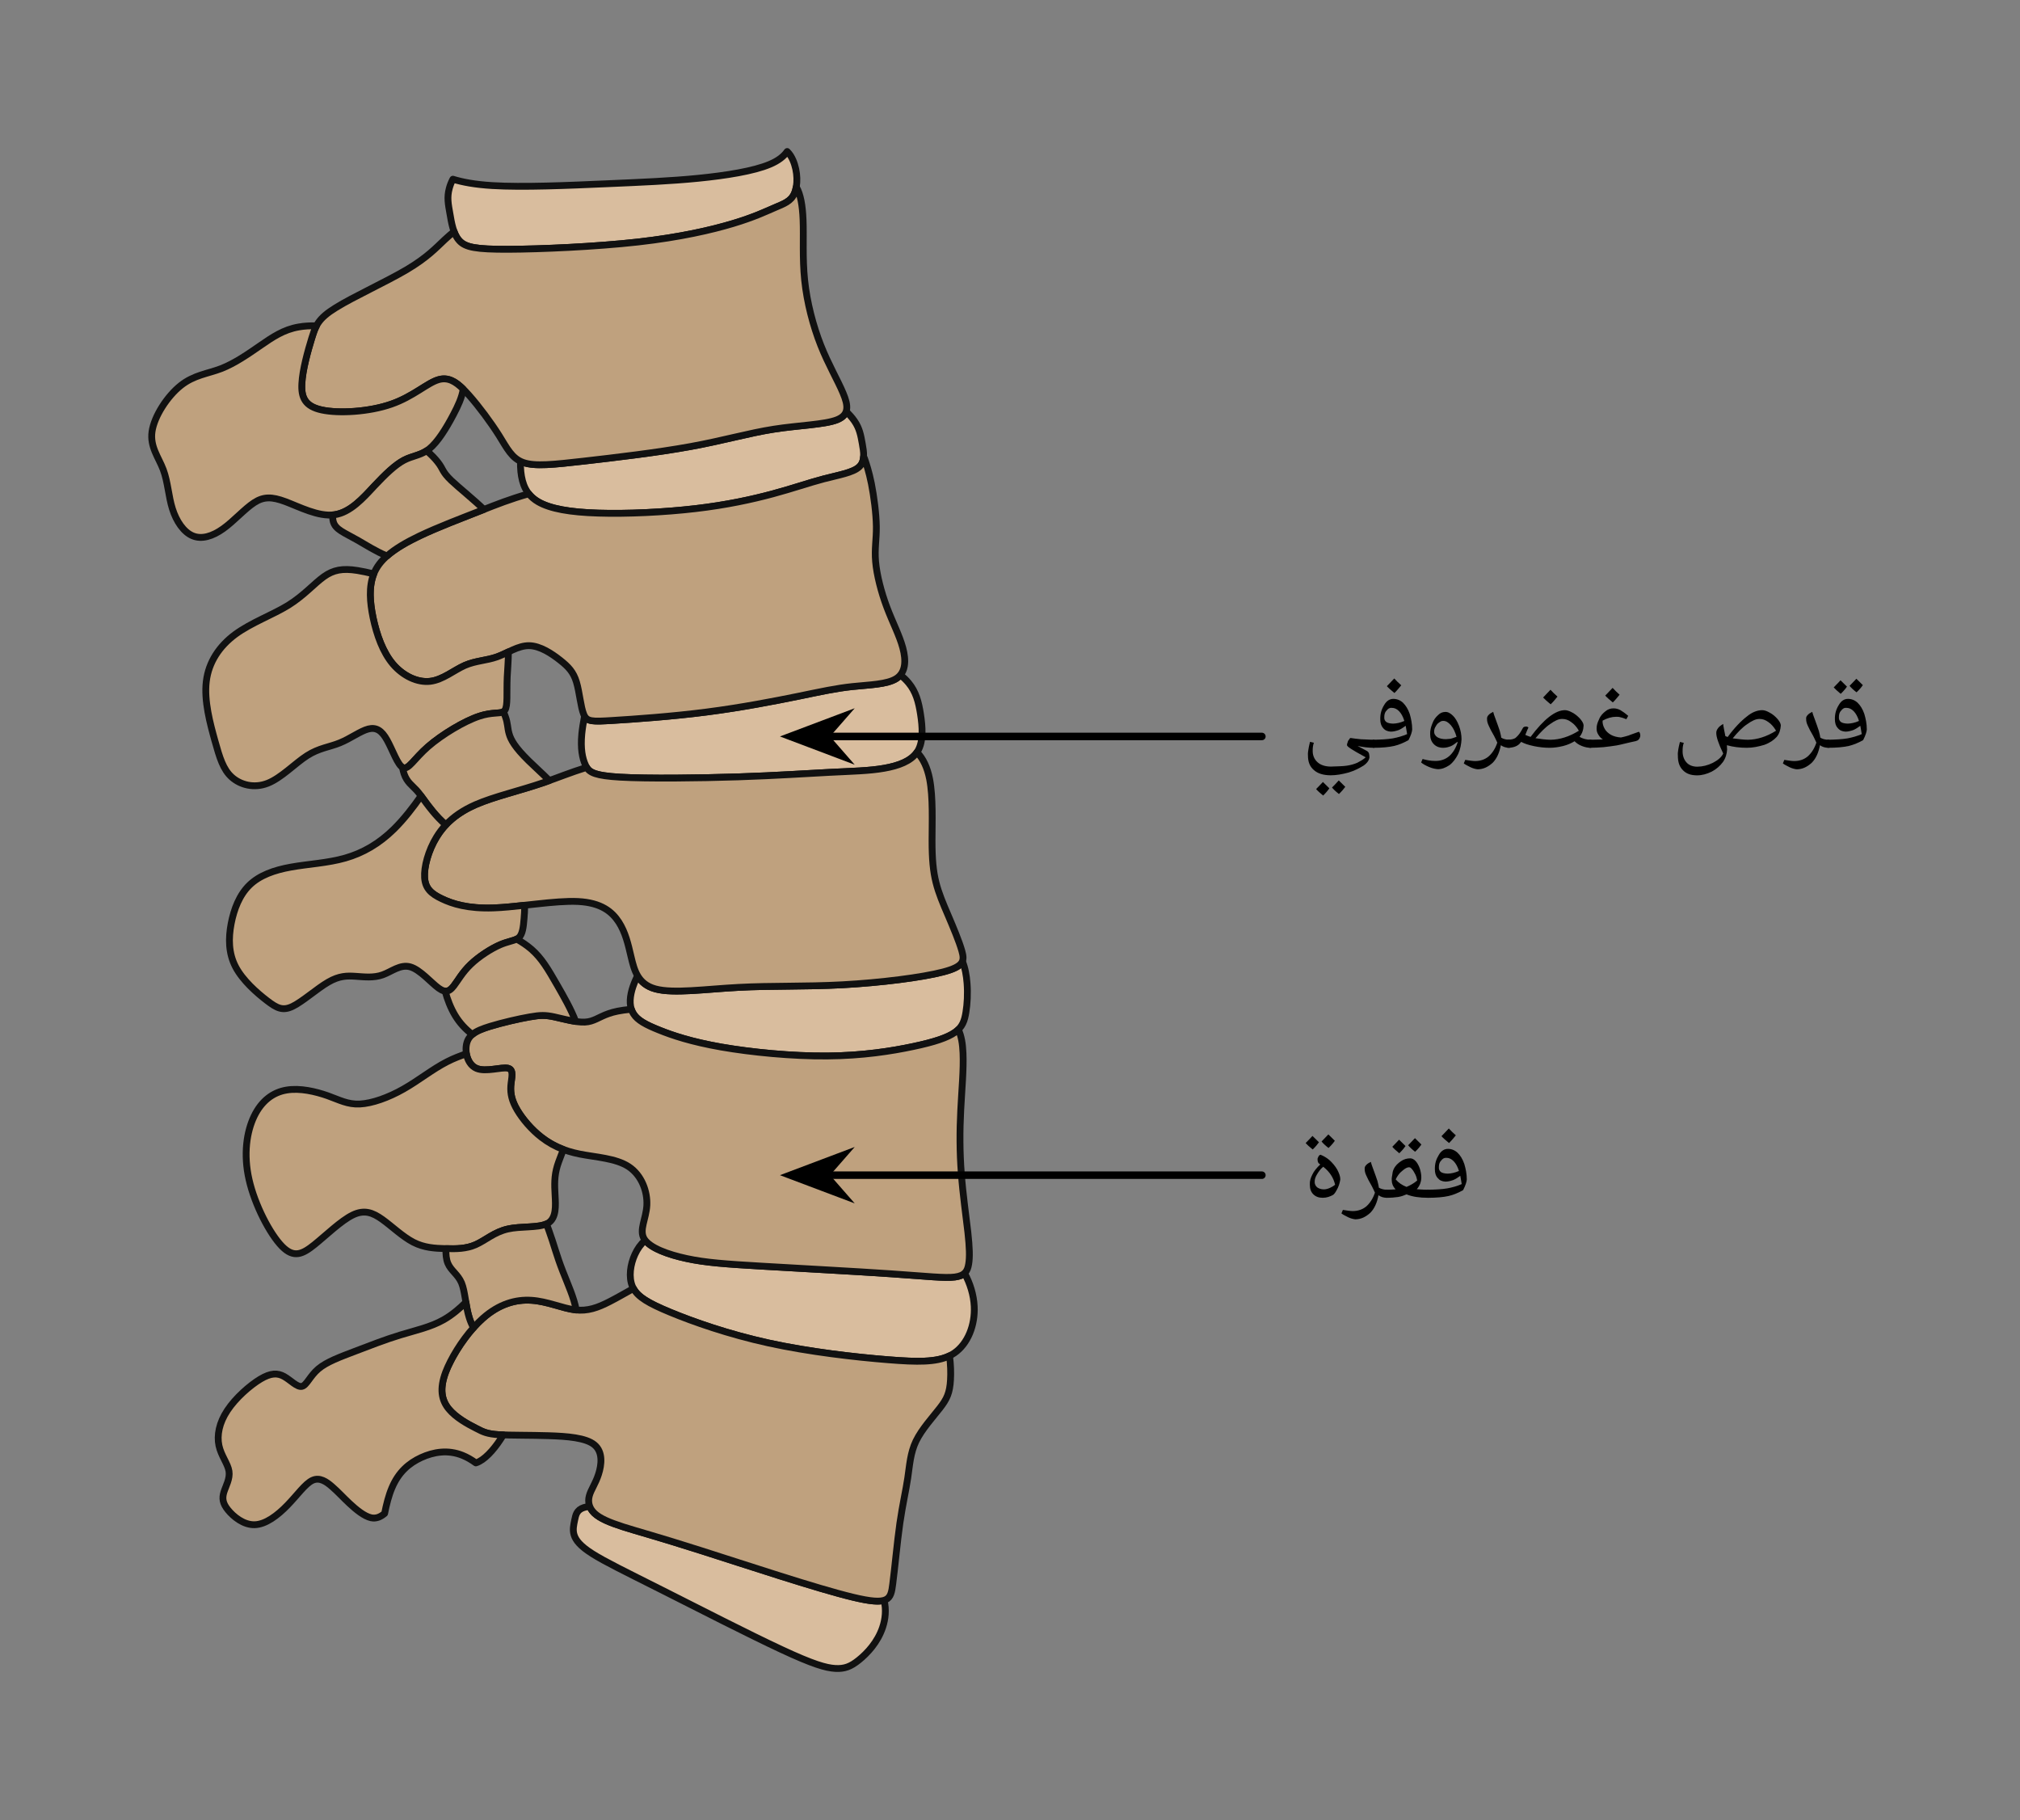 <svg width="286.147" height="257.773" viewBox="0 0 214.61 193.33" class="displayed_equation" xmlns="http://www.w3.org/2000/svg">
  <rect x="0" y="0" width="214.61" height="193.33" fill="#808080" stroke="none"/>
  <defs>
    <clipPath id="svg863102630286tikz_00009a">
      <path d="M 47 15.73 L 86 15.73 L 86 27 L 47 27 Z M 47 15.73" />
    </clipPath>
    <clipPath id="svg863102630286tikz_00009b">
      <path d="M 66 101 L 103.895 101 L 103.895 113 L 66 113 Z M 66 101" />
    </clipPath>
    <clipPath id="svg863102630286tikz_00009c">
      <path d="M 66 131 L 103.895 131 L 103.895 145 L 66 145 Z M 66 131" />
    </clipPath>
    <clipPath id="svg863102630286tikz_00009d">
      <path d="M 60 160 L 95 160 L 95 177.594 L 60 177.594 Z M 60 160" />
    </clipPath>
    <clipPath id="svg863102630286tikz_00009e">
      <path d="M 60 159 L 95 159 L 95 177.594 L 60 177.594 Z M 60 159" />
    </clipPath>
    <clipPath id="svg863102630286tikz_00009f">
      <path d="M 15.734 34 L 50 34 L 50 58 L 15.734 58 Z M 15.734 34" />
    </clipPath>
    <clipPath id="svg863102630286tikz_00009g">
      <path d="M 49 106 L 103.895 106 L 103.895 137 L 49 137 Z M 49 106" />
    </clipPath>
  </defs>
  <path d="M 48.242 24.594 C 47.914 24.859 47.594 25.145 47.27 25.441 C 46.328 26.32 45.402 27.344 43.211 28.645 C 41.016 29.941 37.555 31.516 35.688 32.676 C 33.812 33.828 33.535 34.574 33.117 35.934 C 32.699 37.289 32.145 39.273 32.07 40.742 C 31.988 42.207 32.395 43.168 34.203 43.551 C 36.008 43.938 39.219 43.754 41.57 42.93 C 43.922 42.113 45.402 40.66 46.609 40.324 C 47.812 39.984 48.738 40.758 49.824 41.977 C 50.906 43.195 52.141 44.867 53.008 46.238 C 53.871 47.617 54.367 48.695 55.602 49.129 C 56.84 49.562 58.816 49.344 62.062 48.977 C 65.309 48.605 69.82 48.078 73.375 47.43 C 76.926 46.781 79.523 46.008 82.199 45.59 C 84.867 45.172 87.617 45.109 88.934 44.586 C 90.25 44.059 90.125 43.07 89.566 41.746 C 89.012 40.414 88.02 38.746 87.199 36.676 C 86.383 34.605 85.734 32.133 85.488 29.766 C 85.242 27.406 85.395 25.148 85.32 23.336 C 85.262 21.812 85.043 20.598 84.598 19.859 C 84.551 20.113 84.484 20.344 84.402 20.539 C 84.027 21.395 83.289 21.641 82.316 22.059 C 81.34 22.477 80.137 23.062 77.879 23.742 C 75.621 24.422 72.32 25.191 67.773 25.707 C 63.23 26.215 57.449 26.465 54.004 26.48 C 50.562 26.492 49.449 26.277 48.801 25.566 C 48.551 25.301 48.379 24.961 48.242 24.594 Z M 48.242 24.594" fill="#fff" />
  <path d="M33.621 34.605C32.953 34.598 32.324 34.625 31.746 34.73 30.137 35.004 28.961 35.809 27.664 36.703 26.367 37.602 24.945 38.59 23.512 39.148 22.07 39.703 20.617 39.824 19.199 40.953 17.773 42.086 16.387 44.219 16.152 45.84 15.922 47.457 16.848 48.57 17.344 49.887 17.836 51.199 17.898 52.715 18.316 54.039 18.734 55.371 19.508 56.516 20.465 56.914 21.422 57.32 22.566 56.977 23.715 56.156 24.855 55.34 26 54.039 27.004 53.391 28.004 52.742 28.871 52.742 30.324 53.285 31.773 53.824 33.82 54.91 35.52 54.68 37.215 54.445 38.578 52.902 39.762 51.629 40.953 50.367 41.977 49.379 42.918 48.879 43.859 48.391 44.727 48.391 45.605 47.68 46.484 46.969 47.383 45.543 48.184 44.016 48.648 43.133 49.082 42.219 49.211 41.328 48.379 40.496 47.582 40.047 46.609 40.324 45.402 40.66 43.922 42.113 41.57 42.93 39.219 43.754 36.008 43.938 34.203 43.551 32.395 43.168 31.988 42.207 32.07 40.742 32.145 39.273 32.699 37.297 33.117 35.934 33.277 35.422 33.41 35 33.621 34.605zM56.18 52.449C54.176 53.016 52.707 53.605 51.246 54.18 48.926 55.098 46.609 55.961 44.566 56.93 42.527 57.906 40.766 58.984 39.949 60.453 39.133 61.922 39.254 63.777 39.637 65.613 40.027 67.453 40.676 69.277 41.754 70.547 42.84 71.812 44.352 72.523 45.695 72.371 47.039 72.215 48.219 71.195 49.375 70.684 50.535 70.176 51.68 70.176 52.801 69.773 53.934 69.371 55.043 68.566 56.219 68.582 57.395 68.602 58.629 69.434 59.512 70.129 60.391 70.824 60.922 71.379 61.242 72.445 61.566 73.512 61.688 75.086 62.016 75.875 62.34 76.668 62.863 76.668 65.121 76.523 67.379 76.387 71.363 76.109 75.086 75.629 78.812 75.148 82.273 74.473 84.777 73.965 87.281 73.449 88.824 73.109 90.57 72.926 92.316 72.738 94.262 72.711 95.25 72.062 96.242 71.41 96.273 70.141 95.914 68.812 95.559 67.488 94.82 66.094 94.219 64.488 93.613 62.883 93.148 61.059 93.027 59.668 92.902 58.273 93.121 57.32 93.105 55.926 93.086 54.539 92.844 52.715 92.582 51.387 92.316 50.066 92.031 49.242 91.891 48.824 91.84 48.68 91.809 48.582 91.746 48.52 91.723 48.926 91.598 49.301 91.281 49.594 90.617 50.215 89.102 50.453 87.512 50.871 85.918 51.289 84.254 51.879 82.074 52.465 79.895 53.051 77.203 53.641 73.883 54.027 70.559 54.414 66.605 54.602 63.574 54.504 60.547 54.414 58.449 54.039 57.18 53.301 56.762 53.059 56.434 52.77 56.18 52.449zM56.18 52.449" fill="#fff" />
  <path d="M45.324 47.883C45.816 48.281 46.223 48.719 46.484 49.051 47.137 49.867 46.922 50.055 47.938 51.031 48.75 51.801 50.336 53.07 51.41 54.113L51.246 54.18C48.926 55.09 46.609 55.961 44.566 56.93 43.234 57.57 42.023 58.254 41.113 59.059 39.93 58.562 38.895 57.898 38.047 57.41 36.535 56.547 35.637 56.266 35.402 55.383 35.352 55.188 35.336 54.949 35.348 54.695 35.402 54.691 35.461 54.684 35.52 54.68 37.215 54.445 38.578 52.902 39.762 51.629 40.953 50.367 41.977 49.379 42.918 48.879 43.762 48.441 44.539 48.395 45.324 47.883zM39.707 60.961C39.078 60.805 38.48 60.676 37.957 60.594 36.383 60.348 35.422 60.531 34.406 61.254 33.383 61.984 32.301 63.246 30.637 64.285 28.961 65.32 26.707 66.129 25.004 67.375 23.305 68.629 22.164 70.328 21.918 72.383 21.668 74.438 22.32 76.848 22.828 78.672 23.34 80.492 23.707 81.73 24.621 82.551 25.531 83.367 26.988 83.77 28.438 83.199 29.891 82.629 31.344 81.082 32.629 80.262 33.906 79.445 35.02 79.355 36.117 78.902 37.215 78.457 38.293 77.648 39.133 77.434 39.965 77.223 40.555 77.586 41.121 78.609 41.699 79.633 42.254 81.297 42.82 81.543 43.398 81.793 43.984 80.617 45.465 79.32 46.949 78.023 49.332 76.598 50.922 76.074 52.516 75.551 53.316 75.922 53.641 75.441 53.965 74.961 53.812 73.637 53.887 71.918 53.926 71.086 54.016 70.152 54.012 69.242 53.609 69.434 53.211 69.629 52.809 69.773 51.68 70.176 50.535 70.176 49.375 70.684 48.219 71.195 47.043 72.215 45.695 72.371 44.352 72.523 42.84 71.812 41.754 70.547 40.676 69.277 40.027 67.453 39.637 65.613 39.301 63.98 39.164 62.34 39.707 60.961zM62.328 81.512C60.57 82.062 59.195 82.629 57.809 83.109 55.168 84.016 52.508 84.605 50.535 85.469 48.559 86.336 47.262 87.477 46.379 88.918 45.5 90.352 45.035 92.086 45.109 93.227 45.188 94.371 45.805 94.93 46.934 95.465 48.062 96.008 49.699 96.531 52.418 96.441 55.141 96.348 58.941 95.637 61.41 95.758 63.883 95.883 65.023 96.844 65.738 97.938 66.449 99.039 66.73 100.277 67.051 101.648 67.379 103.023 67.746 104.539 69.648 105.047 71.551 105.559 74.977 105.062 78.473 104.879 81.961 104.691 85.52 104.816 89.52 104.602 93.523 104.387 97.969 103.828 100.211 103.238 102.453 102.652 102.48 102.039 102.188 101 101.895 99.965 101.277 98.516 100.738 97.242 100.195 95.98 99.73 94.895 99.438 93.723 99.145 92.547 99.023 91.281 99.023 89.316 99.023 87.355 99.145 84.699 98.762 82.734 98.523 81.539 98.094 80.598 97.422 79.902 96.77 80.852 95.461 81.34 93.941 81.605 92.348 81.891 90.523 81.918 88.098 82.043 85.672 82.164 82.645 82.379 78.426 82.52 74.203 82.656 68.797 82.719 65.879 82.551 63.305 82.402 62.66 82.07 62.328 81.512zM62.328 81.512" fill="#fff" />
  <path d="M 53.473 75.602 C 53.559 75.77 53.629 75.934 53.684 76.094 C 53.965 76.848 53.902 77.309 54.09 77.941 C 54.27 78.578 54.707 79.383 56.172 80.816 C 56.801 81.434 57.617 82.164 58.363 82.91 C 58.176 82.977 57.996 83.039 57.809 83.109 C 55.168 84.016 52.508 84.605 50.535 85.469 C 49.195 86.055 48.168 86.766 47.371 87.613 C 46.812 87.145 46.355 86.637 45.977 86.18 C 45.16 85.191 44.727 84.453 44.246 83.926 C 43.766 83.402 43.238 83.09 42.93 82.191 C 42.863 81.992 42.805 81.766 42.762 81.512 C 42.777 81.527 42.801 81.539 42.82 81.543 C 43.398 81.793 43.984 80.617 45.465 79.32 C 46.949 78.023 49.332 76.598 50.922 76.074 C 52.289 75.621 53.082 75.836 53.473 75.602 Z M 53.473 75.602" fill="#fff" />
  <path d="M44.734 84.543C43.934 85.699 42.918 87.02 41.836 88.082 40.277 89.613 38.57 90.602 36.691 91.141 34.805 91.684 32.734 91.773 30.922 92.102 29.117 92.422 27.574 92.98 26.508 94.016 25.441 95.047 24.855 96.566 24.559 98.109 24.266 99.652 24.266 101.23 25.023 102.688 25.777 104.137 27.293 105.465 28.359 106.281 29.426 107.102 30.047 107.41 31.109 106.887 32.176 106.363 33.695 105 34.867 104.324 36.043 103.641 36.871 103.641 37.785 103.703 38.695 103.766 39.688 103.891 40.645 103.551 41.602 103.211 42.527 102.406 43.578 102.699 44.633 102.992 45.805 104.387 46.594 104.957 47.383 105.527 47.785 105.277 48.219 104.723 48.648 104.164 49.109 103.301 49.992 102.453 50.871 101.602 52.172 100.766 53.148 100.348 54.117 99.934 54.77 99.934 55.141 99.578 55.508 99.219 55.602 98.516 55.676 97.582 55.715 97.164 55.746 96.695 55.734 96.16 54.559 96.289 53.418 96.41 52.418 96.441 49.699 96.531 48.062 96.008 46.934 95.465 45.805 94.93 45.188 94.371 45.109 93.227 45.035 92.086 45.5 90.352 46.379 88.918 46.664 88.449 46.992 88.016 47.371 87.613 46.812 87.145 46.355 86.637 45.977 86.18 45.438 85.531 45.062 84.988 44.734 84.543zM67.074 107.203C65.883 107.316 65.211 107.473 64.676 107.66 63.609 108.031 63.082 108.523 62.141 108.566 61.199 108.617 59.84 108.211 58.895 108.016 57.953 107.812 57.426 107.812 56.281 108.016 55.141 108.211 53.379 108.617 52.062 109.02 50.75 109.422 49.887 109.82 49.609 110.734 49.332 111.645 49.637 113.07 50.625 113.484 51.617 113.902 53.281 113.316 53.965 113.469 54.645 113.625 54.332 114.52 54.27 115.355 54.215 116.191 54.395 116.965 54.953 117.906 55.508 118.848 56.438 119.961 57.535 120.809 58.629 121.66 59.898 122.246 61.598 122.586 63.297 122.926 65.434 123.02 66.805 123.93 68.18 124.844 68.797 126.57 68.723 128.027 68.645 129.48 67.871 130.652 68.441 131.598 69.016 132.539 70.93 133.25 72.941 133.68 74.949 134.113 77.051 134.266 81.02 134.496 84.992 134.734 90.836 135.039 94.68 135.305 98.531 135.566 100.383 135.785 101.449 135.645 102.516 135.504 102.793 135.012 102.914 134.266 103.039 133.527 103.008 132.539 102.828 130.887 102.641 129.23 102.301 126.91 102.133 124.641 101.957 122.371 101.957 120.148 102.07 117.949 102.18 115.754 102.391 113.594 102.312 111.848 102.273 110.879 102.137 110.035 101.816 109.363 101.707 109.465 101.594 109.562 101.465 109.652 100.66 110.223 99.27 110.691 97.012 111.164 94.758 111.645 91.637 112.141 87.902 112.168 84.156 112.203 79.797 111.77 76.613 111.215 73.438 110.656 71.426 109.98 70.004 109.402 68.582 108.836 67.746 108.371 67.316 107.707 67.215 107.551 67.137 107.383 67.074 107.203zM67.074 107.203" fill="#fff" />
  <path d="M54.891 99.75C55.461 100.062 55.996 100.434 56.457 100.828 57.551 101.789 58.199 102.898 59.203 104.645 59.871 105.809 60.699 107.254 61.16 108.5 60.387 108.387 59.543 108.152 58.895 108.016 57.953 107.812 57.426 107.812 56.281 108.016 55.141 108.211 53.379 108.617 52.062 109.02 51.258 109.27 50.617 109.512 50.184 109.879 49.469 109.336 48.844 108.672 48.355 107.863 47.887 107.086 47.531 106.176 47.293 105.277 47.668 105.316 47.93 105.086 48.215 104.723 48.648 104.164 49.109 103.301 49.992 102.453 50.871 101.602 52.172 100.766 53.148 100.348 53.934 100.016 54.504 99.949 54.891 99.75zM49.551 111.934C48.902 112.152 48.195 112.418 47.508 112.773 45.961 113.559 44.477 114.766 42.871 115.676 41.266 116.59 39.531 117.207 38.23 117.27 36.934 117.332 36.07 116.84 34.805 116.387 33.535 115.941 31.871 115.539 30.43 115.789 28.996 116.031 27.789 116.93 27 118.566 26.215 120.203 25.84 122.586 26.461 125.305 27.078 128.023 28.688 131.082 29.953 132.379 31.223 133.68 32.145 133.215 33.402 132.211 34.648 131.207 36.23 129.664 37.465 129.062 38.703 128.457 39.594 128.797 40.613 129.523 41.633 130.254 42.777 131.363 43.922 131.953 45.062 132.539 46.211 132.602 47.32 132.629 48.434 132.664 49.52 132.664 50.535 132.211 51.555 131.766 52.516 130.867 53.949 130.547 55.391 130.219 57.301 130.469 58.219 129.926 59.125 129.383 59.035 128.059 58.973 126.945 58.91 125.832 58.879 124.934 59.215 123.824 59.379 123.293 59.629 122.715 59.852 122.102 58.973 121.766 58.223 121.34 57.535 120.809 56.438 119.961 55.512 118.848 54.953 117.906 54.395 116.965 54.215 116.191 54.27 115.355 54.332 114.52 54.645 113.621 53.965 113.469 53.281 113.316 51.617 113.902 50.625 113.484 50.02 113.23 49.668 112.594 49.551 111.934zM67.301 136.863C66.492 137.309 65.602 137.832 64.781 138.25 63.512 138.902 62.434 139.301 61.09 139.133 59.742 138.965 58.137 138.223 56.457 138.117 54.77 138.004 53.008 138.527 51.324 140.012 49.637 141.496 48.031 143.938 47.348 145.75 46.672 147.555 46.922 148.73 47.676 149.656 48.434 150.582 49.699 151.266 50.535 151.691 51.367 152.129 51.77 152.312 52.988 152.391 54.215 152.465 56.254 152.438 58.262 152.5 60.27 152.562 62.25 152.715 63.156 153.473 64.07 154.227 63.918 155.586 63.59 156.594 63.27 157.598 62.773 158.246 62.605 158.895 62.434 159.547 62.586 160.195 63.156 160.738 63.73 161.277 64.723 161.707 66.219 162.188 67.719 162.668 69.727 163.191 74.484 164.707 79.246 166.219 86.754 168.727 90.605 169.652 94.449 170.578 94.637 169.926 94.848 168.246 95.07 166.562 95.312 163.84 95.605 161.785 95.906 159.734 96.242 158.34 96.441 156.992 96.645 155.648 96.707 154.352 97.32 153.07 97.945 151.789 99.117 150.52 99.855 149.562 100.602 148.605 100.906 147.957 100.984 146.566 101.027 145.84 101.004 144.914 100.879 144.016 99.461 144.711 97.457 144.684 94.359 144.434 90.863 144.156 85.98 143.598 81.668 142.656 77.359 141.711 73.617 140.387 71.195 139.383 68.914 138.438 67.797 137.781 67.301 136.863zM67.301 136.863" fill="#fff" />
  <path d="M 58.047 130.008 C 58.156 130.262 58.25 130.512 58.336 130.762 C 58.848 132.164 59.125 133.34 59.793 135.039 C 60.289 136.316 61.004 137.891 61.219 139.148 L 61.09 139.133 C 59.742 138.965 58.137 138.223 56.457 138.117 C 54.77 138.004 53.008 138.527 51.324 140.012 C 50.98 140.316 50.641 140.66 50.309 141.027 C 50.121 140.703 49.969 140.34 49.855 139.969 C 49.457 138.688 49.422 137.203 49.039 136.277 C 48.648 135.352 47.91 134.977 47.582 134.188 C 47.406 133.766 47.355 133.215 47.383 132.629 C 48.473 132.664 49.535 132.652 50.535 132.211 C 51.555 131.766 52.516 130.867 53.949 130.547 C 55.305 130.234 57.082 130.438 58.047 130.008 Z M 58.047 130.008" fill="#fff" />
  <path d="M 49.496 138.332 C 48.84 138.98 48.031 139.676 47.137 140.184 C 45.746 140.973 44.137 141.312 42.516 141.809 C 40.891 142.301 39.254 142.949 37.707 143.535 C 36.168 144.125 34.711 144.648 33.82 145.406 C 32.922 146.168 32.582 147.152 32.07 147.262 C 31.559 147.367 30.879 146.598 30.184 146.211 C 29.488 145.824 28.777 145.824 27.664 146.488 C 26.551 147.152 25.039 148.48 24.16 149.812 C 23.277 151.141 23.031 152.465 23.262 153.551 C 23.492 154.633 24.203 155.465 24.328 156.27 C 24.453 157.074 23.988 157.848 23.785 158.496 C 23.59 159.145 23.645 159.672 24.219 160.383 C 24.793 161.094 25.875 161.988 27.051 161.957 C 28.223 161.93 29.488 160.969 30.539 159.883 C 31.59 158.805 32.422 157.598 33.195 157.242 C 33.969 156.887 34.68 157.383 35.297 157.926 C 35.918 158.461 36.441 159.051 37.137 159.699 C 37.832 160.348 38.695 161.059 39.426 161.219 C 39.953 161.328 40.41 161.145 40.863 160.762 C 41.055 159.793 41.297 158.84 41.633 158.051 C 42.336 156.371 43.438 155.426 44.754 154.82 C 46.062 154.223 47.586 153.961 49.141 154.59 C 49.617 154.781 50.098 155.059 50.555 155.391 C 50.68 155.355 50.805 155.305 50.934 155.23 C 51.77 154.797 52.738 153.641 53.469 152.414 C 53.301 152.41 53.141 152.398 52.988 152.391 C 51.77 152.312 51.367 152.129 50.535 151.691 C 49.699 151.266 48.434 150.582 47.676 149.656 C 46.922 148.73 46.672 147.555 47.348 145.75 C 47.898 144.316 49.02 142.469 50.309 141.027 C 50.121 140.703 49.973 140.34 49.855 139.969 C 49.688 139.438 49.586 138.871 49.496 138.332 Z M 49.496 138.332" fill="#fff" />
  <path d="M 83.633 16.094 C 83.922 16.375 84.102 16.691 84.246 17.02 C 84.773 18.242 84.773 19.695 84.402 20.539 C 84.027 21.395 83.289 21.641 82.316 22.059 C 81.34 22.477 80.137 23.062 77.879 23.742 C 75.621 24.422 72.32 25.191 67.773 25.707 C 63.23 26.215 57.449 26.465 54.004 26.477 C 50.562 26.492 49.449 26.277 48.801 25.566 C 48.152 24.855 47.965 23.652 47.797 22.676 C 47.625 21.703 47.469 20.961 47.734 20.004 C 47.816 19.695 47.941 19.363 48.117 19.035 C 49.145 19.352 50.453 19.598 52.289 19.711 C 55.535 19.91 60.418 19.695 64.344 19.523 C 68.266 19.355 71.234 19.23 74.188 18.938 C 77.133 18.645 80.07 18.18 81.785 17.453 C 82.719 17.062 83.289 16.59 83.633 16.094 Z M 83.633 16.094" fill="#d9bd9e" />
  <g clip-path="url(#svg863102630286tikz_00009a)">
    <path d="M 836.328 1772.362 C 839.219 1769.55 841.016 1766.386 842.461 1763.105 C 847.734 1750.878 847.734 1736.347 844.023 1727.909 C 840.273 1719.355 832.891 1716.894 823.164 1712.714 C 813.398 1708.534 801.367 1702.675 778.789 1695.878 C 756.211 1689.081 723.203 1681.386 677.734 1676.23 C 632.305 1671.152 574.492 1668.652 540.039 1668.534 C 505.625 1668.378 494.492 1670.527 488.008 1677.636 C 481.523 1684.745 479.648 1696.777 477.969 1706.542 C 476.25 1716.269 474.688 1723.691 477.344 1733.261 C 478.164 1736.347 479.414 1739.667 481.172 1742.948 C 491.445 1739.784 504.531 1737.323 522.891 1736.191 C 555.352 1734.198 604.18 1736.347 643.438 1738.066 C 682.656 1739.745 712.344 1740.995 741.875 1743.925 C 771.328 1746.855 800.703 1751.503 817.852 1758.769 C 827.188 1762.675 832.891 1767.402 836.328 1772.362 Z M 836.328 1772.362" transform="matrix(.1 0 0 -.1 0 193.33)" fill="none" stroke-width="7.248" stroke-linecap="round" stroke-linejoin="round" stroke="#111" stroke-miterlimit="10" />
  </g>
  <path d="M898.984 1496.386C902.305 1493.027 905.352 1489.589 907.734 1486.191 913.281 1478.183 914.531 1470.722 916.094 1462.089 917.617 1453.456 919.492 1443.573 912.812 1437.362 906.172 1431.152 891.016 1428.769 875.117 1424.589 859.18 1420.409 842.539 1414.511 820.742 1408.652 798.945 1402.792 772.031 1396.894 738.828 1393.027 705.586 1389.159 666.055 1387.284 635.742 1388.261 605.469 1389.159 584.492 1392.909 571.797 1400.292 559.141 1407.675 554.805 1418.847 553.359 1432.284 553.047 1435.8 552.852 1439.511 552.969 1443.261 553.945 1442.792 554.961 1442.323 556.016 1442.011 568.398 1437.675 588.164 1439.862 620.625 1443.534 653.086 1447.245 698.203 1452.519 733.672 1459.003 769.258 1465.487 795.234 1473.222 821.914 1477.402 848.672 1481.581 876.172 1482.206 889.336 1487.441 894.844 1489.667 897.812 1492.636 898.984 1496.386zM956.68 1216.425C959.844 1213.769 962.773 1210.956 965.195 1208.066 973.203 1198.456 975.977 1187.675 978.008 1174.55 980.039 1161.425 981.25 1145.956 975.078 1135.566 968.867 1125.253 955.312 1119.98 939.414 1117.245 923.477 1114.394 905.234 1114.12 880.977 1112.87 856.719 1111.659 826.445 1109.511 784.258 1108.105 742.031 1106.737 687.969 1106.112 658.789 1107.792 629.609 1109.511 625.234 1113.495 622.031 1120.605 618.75 1127.753 616.602 1137.948 618.125 1153.886 618.711 1159.628 619.766 1166.112 621.055 1172.675 624.453 1166.698 630.586 1166.816 651.211 1168.066 673.789 1169.433 713.633 1172.206 750.859 1177.011 788.125 1181.816 822.734 1188.573 847.773 1193.652 872.812 1198.808 888.242 1202.206 905.703 1204.042 923.164 1205.917 942.617 1206.191 952.5 1212.675 954.18 1213.769 955.547 1215.019 956.68 1216.425zM956.68 1216.425" transform="matrix(.1 0 0 -.1 0 193.33)" fill="#d9bd9e" stroke-width="7.248" stroke-linecap="round" stroke-linejoin="round" stroke="#111" stroke-miterlimit="10" />
  <path d="M 102.25 102.117 C 102.539 102.805 102.68 103.629 102.742 104.438 C 102.828 105.559 102.766 106.637 102.621 107.52 C 102.48 108.398 102.266 109.082 101.465 109.652 C 100.66 110.223 99.27 110.684 97.012 111.164 C 94.758 111.645 91.637 112.141 87.902 112.168 C 84.156 112.203 79.797 111.77 76.613 111.215 C 73.438 110.656 71.426 109.98 70.004 109.402 C 68.582 108.836 67.746 108.371 67.316 107.707 C 66.883 107.039 66.855 106.176 67.141 105.141 C 67.277 104.668 67.48 104.156 67.738 103.641 C 68.105 104.266 68.68 104.793 69.648 105.047 C 71.551 105.559 74.977 105.062 78.473 104.879 C 81.961 104.691 85.52 104.816 89.52 104.602 C 93.523 104.387 97.969 103.828 100.211 103.238 C 101.512 102.898 102.062 102.551 102.25 102.117 Z M 102.25 102.117" fill="#d9bd9e" />
  <g clip-path="url(#svg863102630286tikz_00009b)">
    <path d="M 1022.5 912.128 C 1025.391 905.253 1026.797 897.011 1027.422 888.925 C 1028.281 877.714 1027.656 866.933 1026.211 858.105 C 1024.805 849.316 1022.656 842.48 1014.648 836.777 C 1006.602 831.073 992.695 826.464 970.117 821.659 C 947.578 816.855 916.367 811.894 879.023 811.62 C 841.562 811.269 797.969 815.605 766.133 821.152 C 734.375 826.737 714.258 833.495 700.039 839.277 C 685.82 844.941 677.461 849.589 673.164 856.23 C 668.828 862.909 668.555 871.542 671.406 881.894 C 672.773 886.62 674.805 891.737 677.383 896.894 C 681.055 890.644 686.797 885.37 696.484 882.831 C 715.508 877.714 749.766 882.675 784.727 884.511 C 819.609 886.386 855.195 885.136 895.195 887.284 C 935.234 889.433 979.688 895.019 1002.109 900.917 C 1015.117 904.316 1020.625 907.792 1022.5 912.128 Z M 1022.5 912.128" transform="matrix(.1 0 0 -.1 0 193.33)" fill="none" stroke-width="7.248" stroke-linecap="round" stroke-linejoin="round" stroke="#111" stroke-miterlimit="10" />
  </g>
  <g clip-path="url(#svg863102630286tikz_00009c)">
    <path d="M 1024.766 580.917 C 1030.703 569.98 1034.453 557.792 1035.039 545.683 C 1036.016 525.722 1028.281 505.956 1013.867 496.073 C 999.531 486.191 978.477 486.191 943.594 488.964 C 908.633 491.738 859.805 497.323 816.68 506.738 C 773.594 516.191 736.172 529.433 711.953 539.472 C 687.695 549.55 676.562 556.308 672.031 566.542 C 667.578 576.777 669.727 590.37 674.531 600.839 C 677.227 606.777 680.781 611.737 685.43 615.917 C 692.148 607.245 710.312 600.566 729.414 596.503 C 749.492 592.167 770.508 590.644 810.195 588.339 C 849.922 585.995 908.359 582.909 946.797 580.253 C 985.312 577.636 1003.828 575.448 1014.492 576.855 C 1019.336 577.48 1022.617 578.886 1024.766 580.917 Z M 1024.766 580.917" transform="matrix(.1 0 0 -.1 0 193.33)" fill="#d9bd9e" stroke-width="7.248" stroke-linecap="round" stroke-linejoin="round" stroke="#111" stroke-miterlimit="10" />
  </g>
  <g clip-path="url(#svg863102630286tikz_00009d)">
    <path d="M 62.66 160.02 C 62.406 160.039 62.203 160.078 62.031 160.133 C 61.262 160.383 61.164 160.934 61.055 161.461 C 60.949 161.984 60.824 162.48 60.992 163.035 C 61.164 163.594 61.629 164.215 62.941 165.043 C 64.258 165.879 66.418 166.93 70.254 168.859 C 74.086 170.793 79.586 173.609 83 175.199 C 86.414 176.793 87.742 177.16 88.73 177.223 C 89.723 177.281 90.375 177.035 91.254 176.324 C 92.133 175.617 93.246 174.438 93.77 172.863 C 94.066 171.98 94.172 170.977 93.93 169.988 C 93.348 170.168 92.355 170.074 90.605 169.652 C 86.754 168.727 79.246 166.219 74.484 164.707 C 69.727 163.191 67.719 162.668 66.219 162.188 C 64.723 161.707 63.73 161.277 63.156 160.738 C 62.926 160.512 62.754 160.27 62.66 160.02 Z M 62.66 160.02" fill="#d9bd9e" />
  </g>
  <g clip-path="url(#svg863102630286tikz_00009e)">
    <path d="M 626.602 333.105 C 624.062 332.909 622.031 332.519 620.312 331.972 C 612.617 329.472 611.641 323.964 610.547 318.691 C 609.492 313.456 608.242 308.495 609.922 302.948 C 611.641 297.363 616.289 291.152 629.414 282.87 C 642.578 274.511 664.18 264.003 702.539 244.706 C 740.859 225.37 795.859 197.206 830 181.308 C 864.141 165.37 877.422 161.698 887.305 161.073 C 897.227 160.488 903.75 162.948 912.539 170.058 C 921.328 177.128 932.461 188.925 937.695 204.667 C 940.664 213.495 941.719 223.534 939.297 233.417 C 933.477 231.62 923.555 232.558 906.055 236.777 C 867.539 246.034 792.461 271.113 744.844 286.23 C 697.266 301.386 677.188 306.62 662.188 311.425 C 647.227 316.23 637.305 320.527 631.562 325.917 C 629.258 328.183 627.539 330.605 626.602 333.105 Z M 626.602 333.105" transform="matrix(.1 0 0 -.1 0 193.33)" fill="none" stroke-width="7.248" stroke-linecap="round" stroke-linejoin="round" stroke="#111" stroke-miterlimit="10" />
  </g>
  <path d="M 89.668 42 C 88.906 41.676 88.184 41.316 87.527 40.934 C 85.426 39.695 84.129 38.273 83.355 36.852 C 82.59 35.43 82.34 34.012 81.008 32.836 C 79.68 31.66 77.27 30.73 76.57 29.258 C 75.863 27.785 76.875 25.762 78.078 24.988 C 79.285 24.215 80.684 24.695 81.809 24.047 C 82.645 23.562 83.316 22.453 83.266 21.641 C 83.766 21.387 84.164 21.09 84.402 20.539 C 84.484 20.344 84.551 20.113 84.598 19.852 C 85.043 20.598 85.262 21.812 85.32 23.328 C 85.395 25.148 85.242 27.406 85.484 29.766 C 85.734 32.133 86.383 34.605 87.199 36.676 C 88.02 38.746 89.012 40.414 89.566 41.746 C 89.605 41.828 89.641 41.914 89.668 42 Z M 59.602 26.32 C 59.055 27.078 58.797 27.84 58.973 28.414 C 59.348 29.617 61.633 29.992 62.93 30.766 C 64.23 31.539 64.539 32.715 63.828 33.73 C 63.117 34.75 61.383 35.613 60.086 37.5 C 58.785 39.387 57.922 42.293 56.996 43.156 C 56.07 44.02 55.078 42.848 54.027 40.934 C 52.98 39.012 51.867 36.359 51.094 34.379 C 50.32 32.402 49.891 31.105 50.508 29.344 C 50.828 28.43 51.426 27.395 52.012 26.453 C 52.578 26.477 53.23 26.48 54.004 26.477 C 55.52 26.469 57.484 26.418 59.602 26.32 Z M 33.727 34.426 C 33.504 36.145 33.93 37.781 34.305 38.879 C 34.93 40.684 35.426 40.992 37.031 40.809 C 38.641 40.621 41.359 39.945 43.551 39.445 C 45.746 38.957 47.418 38.645 48.957 39.324 C 50.508 40.008 51.93 41.672 52.203 43.281 C 52.297 43.801 52.266 44.309 52.047 44.805 C 51.34 43.812 50.543 42.797 49.824 41.977 C 48.738 40.758 47.812 39.984 46.609 40.324 C 45.402 40.66 43.918 42.113 41.57 42.93 C 39.219 43.754 36.008 43.938 34.203 43.551 C 32.391 43.168 31.988 42.207 32.07 40.742 C 32.145 39.273 32.699 37.289 33.117 35.934 C 33.297 35.344 33.457 34.867 33.727 34.426 Z M 33.727 34.426" fill="#e6e7e8" />
  <path d="M31.34 34.812C31.238 36.168 31.098 37.676 30.898 38.957 30.637 40.621 30.27 41.891 30.02 42.816 29.77 43.742 29.645 44.332 30.109 44.777 30.574 45.227 31.617 45.531 34.078 45.398 36.535 45.258 40.398 44.668 42.348 44.703 44.297 44.73 44.324 45.383 43.727 45.969 43.121 46.555 41.887 47.078 41.977 48.164 42.004 48.48 42.145 48.848 42.344 49.238 42.535 49.102 42.727 48.984 42.918 48.879 43.859 48.391 44.727 48.391 45.605 47.68 46.484 46.969 47.383 45.543 48.184 44.016 48.648 43.133 49.082 42.219 49.211 41.328 48.379 40.496 47.582 40.047 46.609 40.324 45.402 40.66 43.922 42.113 41.57 42.93 39.219 43.754 36.008 43.938 34.203 43.551 32.395 43.168 31.988 42.207 32.07 40.742 32.145 39.273 32.699 37.289 33.117 35.934 33.277 35.422 33.41 35 33.621 34.605 32.953 34.598 32.324 34.625 31.746 34.73 31.605 34.75 31.469 34.777 31.34 34.812zM37.703 53.645C36.891 53.324 36.082 52.969 35.363 52.656 33.391 51.812 32.055 51.285 31.148 50.449 30.234 49.613 29.738 48.473 29.199 47.824 28.656 47.176 28.07 47.016 27.527 47.344 26.988 47.668 26.496 48.473 25.891 49.523 25.289 50.574 24.578 51.871 23.742 52.309 22.91 52.734 21.953 52.309 20.953 52.105 20.008 51.91 19.027 51.926 17.949 52.453 18.051 52.996 18.156 53.531 18.316 54.047 18.734 55.371 19.508 56.516 20.465 56.922 21.422 57.32 22.566 56.977 23.715 56.156 24.855 55.34 26 54.047 27.004 53.395 28.004 52.742 28.871 52.742 30.324 53.285 31.773 53.824 33.82 54.91 35.52 54.68 36.312 54.566 37.035 54.172 37.703 53.645zM54.773 52.871C55.215 53.727 55.602 54.672 55.746 55.582 55.949 56.848 55.664 58.02 55.887 59.461 56.102 60.895 56.812 62.594 57.691 63.988 58.574 65.379 59.621 66.461 60.629 67.414 61.633 68.375 62.594 69.211 63.535 68.871 64.477 68.531 65.402 67.012 66.223 65.297 67.039 63.586 67.75 61.668 68.523 61.266 69.301 60.863 70.129 61.977 71.059 61.934 71.984 61.887 73.008 60.68 73.176 58.703 73.297 57.312 72.996 55.555 73.215 54.102 70.043 54.434 66.402 54.594 63.574 54.504 60.547 54.414 58.449 54.039 57.18 53.301 56.762 53.059 56.434 52.77 56.18 52.449 55.676 52.59 55.215 52.73 54.773 52.871zM81.281 52.676C81.598 53.238 81.809 53.855 82.137 54.348 82.801 55.332 83.977 55.828 85.305 56.012 86.637 56.195 88.113 56.074 88.734 56.988 89.352 57.898 89.109 59.844 89.598 61.648 90.094 63.461 91.332 65.129 92.277 66.613 93.219 68.098 93.867 69.395 95.051 69.797 95.375 69.902 95.734 69.949 96.113 69.953 96.094 69.59 96.023 69.203 95.914 68.812 95.559 67.488 94.82 66.094 94.219 64.488 93.613 62.883 93.148 61.059 93.027 59.668 92.906 58.273 93.121 57.32 93.105 55.926 93.086 54.539 92.844 52.715 92.582 51.387 92.316 50.066 92.031 49.242 91.891 48.824 91.84 48.68 91.809 48.582 91.746 48.52 91.723 48.926 91.598 49.301 91.281 49.594 90.617 50.215 89.102 50.453 87.512 50.871 85.918 51.289 84.254 51.879 82.074 52.465 81.816 52.535 81.555 52.605 81.281 52.676zM57.648 68.938C57.262 67.145 56.016 66.805 54.047 66.949 51.988 67.109 49.145 67.789 47.027 68.223 44.91 68.648 43.523 68.836 41.84 68.684 41.41 68.645 40.969 68.582 40.523 68.5 40.852 69.266 41.258 69.965 41.754 70.547 42.84 71.812 44.352 72.523 45.695 72.371 47.039 72.215 48.219 71.195 49.375 70.684 50.535 70.176 51.68 70.176 52.801 69.773 53.934 69.371 55.043 68.566 56.219 68.582 56.691 68.59 57.18 68.73 57.648 68.938zM39.699 60.98C40.586 60.621 41.551 60.297 42.516 60.004 45.16 59.195 47.816 58.641 49.457 57.93 51.094 57.219 51.715 56.355 51.387 55.457 51.262 55.105 50.992 54.754 50.629 54.426 48.52 55.25 46.43 56.047 44.566 56.93 42.527 57.906 40.766 58.984 39.949 60.453 39.852 60.621 39.773 60.801 39.699 60.98zM39.699 60.98" fill="#e6e7e8" />
  <path d="M49.629 52.523C48.762 52.68 47.93 53.008 47.199 53.324 46.055 53.82 45.16 54.285 43.93 55.102 42.691 55.926 41.121 57.105 40.359 58.145 40.262 58.289 40.168 58.434 40.09 58.574 40.418 58.742 40.758 58.906 41.113 59.059 42.023 58.254 43.234 57.57 44.566 56.93 46.609 55.961 48.926 55.098 51.246 54.18L51.41 54.113C50.891 53.613 50.246 53.047 49.629 52.523zM47.949 71.461C48.766 71.848 49.855 72.008 51.137 72.273 52.035 72.461 53.023 72.691 53.863 72.941 53.863 72.617 53.871 72.281 53.887 71.918 53.926 71.086 54.016 70.152 54.012 69.242 53.609 69.434 53.211 69.629 52.801 69.773 51.68 70.176 50.535 70.176 49.375 70.684 48.906 70.891 48.434 71.18 47.949 71.461zM53.832 74.715C53.293 74.781 52.695 74.844 52.113 74.91 50.656 75.078 49.27 75.297 47.879 75.809 46.484 76.316 45.098 77.117 43.77 76.949 42.438 76.781 41.176 75.633 39.938 75.234 38.703 74.832 37.492 75.172 36.648 75.57 35.793 75.977 35.301 76.441 35.008 76.102 34.715 75.758 34.617 74.617 34.156 74.43 33.695 74.246 32.859 75.02 31.789 76.148 30.723 77.277 29.434 78.754 28.312 79.512 27.203 80.273 26.277 80.305 25.457 81.094 25.102 81.434 24.77 81.918 24.559 82.496L24.621 82.551C25.531 83.367 26.988 83.77 28.438 83.199 29.891 82.629 31.344 81.082 32.629 80.262 33.906 79.445 35.02 79.355 36.117 78.902 37.215 78.457 38.293 77.648 39.133 77.434 39.965 77.223 40.555 77.594 41.121 78.609 41.699 79.633 42.254 81.297 42.82 81.543 43.398 81.793 43.984 80.617 45.465 79.32 46.949 78.023 49.332 76.598 50.922 76.074 52.516 75.551 53.316 75.922 53.641 75.441 53.746 75.285 53.801 75.035 53.832 74.715zM57.637 82.203C55.867 82.227 53.238 82.91 50.82 83.672 48.75 84.328 46.84 85.039 45.707 85.852 45.793 85.961 45.883 86.066 45.977 86.18 46.355 86.637 46.812 87.145 47.371 87.613 48.168 86.766 49.195 86.055 50.535 85.469 52.508 84.605 55.168 84.016 57.809 83.109 57.996 83.039 58.176 82.977 58.363 82.91 58.125 82.672 57.879 82.438 57.637 82.203zM57.637 82.203" fill="#e6e7e8" />
  <path d="M64.98 82.48C64.152 83.328 63.207 84.285 62.805 85.277 62.188 86.809 62.863 88.414 63.332 89.805 63.793 91.199 64.043 92.371 64.16 94.27 64.207 94.945 64.234 95.707 64.273 96.512 64.934 96.898 65.391 97.402 65.738 97.938 66.449 99.039 66.73 100.277 67.051 101.648 67.379 103.023 67.746 104.539 69.648 105.051 69.98 105.137 70.359 105.199 70.773 105.234 71.281 104.562 71.691 103.691 71.844 102.738 72.105 101.082 71.582 99.168 71.238 97.594 70.902 96.02 70.746 94.781 72.23 93.992 73.715 93.207 76.836 92.863 77.914 91.691 78.996 90.516 78.035 88.504 76.801 87.258 75.566 86.004 74.051 85.508 72.879 84.555 72.219 84.012 71.664 83.328 71.395 82.652 69.254 82.66 67.277 82.633 65.879 82.551 65.543 82.531 65.25 82.512 64.98 82.48zM95.227 81.309C95.695 81.715 95.883 82.148 95.781 82.496 95.594 83.133 94.449 83.469 92.98 83.871 91.516 84.273 89.723 84.738 89.227 85.23 88.734 85.727 89.535 86.254 90.586 86.867 91.637 87.488 92.934 88.199 93.852 89.031 94.758 89.867 95.285 90.824 95.719 91.984 96.148 93.145 96.492 94.508 96.965 95.707 97.445 96.918 98.066 97.965 99.117 98.555 99.828 98.949 100.742 99.137 101.578 99.27 101.32 98.598 101.02 97.898 100.738 97.242 100.195 95.98 99.73 94.895 99.438 93.723 99.145 92.547 99.023 91.281 99.023 89.316 99.023 87.355 99.145 84.699 98.762 82.734 98.523 81.539 98.094 80.598 97.422 79.902 96.961 80.566 96.18 81.008 95.227 81.309zM46.785 88.312C47.113 88.461 47.473 88.547 47.816 88.562 49.145 88.629 50.223 87.703 52.004 86.918 53.781 86.129 56.254 85.48 57.738 85.016 59.223 84.555 59.715 84.273 60.023 83.621 60.215 83.223 60.332 82.672 60.543 82.117 59.566 82.465 58.691 82.805 57.809 83.109 55.168 84.016 52.508 84.605 50.535 85.469 48.84 86.215 47.645 87.156 46.785 88.312zM50.488 96.398C50.629 96.934 50.871 97.465 51.156 97.844 51.68 98.547 52.328 98.734 52.125 99.062 51.922 99.383 50.871 99.848 50.133 100.359 49.387 100.867 48.957 101.426 48.496 101.855 48.031 102.293 47.535 102.602 46.699 102.445 45.867 102.293 44.691 101.672 43.703 101.367 42.715 101.055 41.914 101.055 40.828 101.207 39.746 101.367 38.391 101.672 37.57 101.426 36.746 101.18 36.473 100.375 36.055 100.266 35.637 100.156 35.082 100.742 34.273 101.625 33.473 102.504 32.422 103.68 29.16 104.469 28.457 104.641 27.648 104.793 26.793 104.938 27.332 105.465 27.891 105.922 28.359 106.281 29.426 107.105 30.039 107.41 31.109 106.887 32.176 106.363 33.688 105 34.867 104.324 36.035 103.641 36.871 103.641 37.785 103.703 38.695 103.766 39.684 103.891 40.645 103.551 41.602 103.211 42.527 102.406 43.578 102.699 44.629 102.992 45.805 104.387 46.594 104.957 47.383 105.527 47.785 105.285 48.215 104.723 48.648 104.164 49.109 103.301 49.992 102.453 50.871 101.602 52.172 100.766 53.148 100.348 54.117 99.938 54.77 99.938 55.141 99.578 55.508 99.227 55.602 98.516 55.676 97.582 55.715 97.164 55.746 96.695 55.734 96.16 54.559 96.289 53.418 96.41 52.418 96.441 51.703 96.465 51.062 96.449 50.488 96.398zM70.027 109.414C69.203 110.109 68.043 110.879 67.191 111.59 65.895 112.672 65.273 113.633 65.184 114.711 65.086 115.793 65.523 117.004 65.832 119.289 65.996 120.508 66.125 122.039 66.305 123.648 66.48 123.73 66.652 123.828 66.805 123.93 68.18 124.844 68.797 126.57 68.723 128.027 68.645 129.48 67.871 130.652 68.441 131.598 68.699 132.02 69.23 132.398 69.918 132.727 70.102 131.93 70.195 130.754 70.281 129.699 70.434 127.82 70.559 126.301 72.07 124.727 73.59 123.148 76.492 121.512 78.688 120.367 80.883 119.227 82.363 118.578 82.211 117.664 82.059 116.754 80.262 115.582 78.996 114.762 77.727 113.941 76.988 113.477 77.297 112.594 77.418 112.254 77.695 111.855 78.059 111.445 77.559 111.375 77.078 111.297 76.613 111.215 73.453 110.664 71.449 109.984 70.027 109.414zM99.23 110.617C99.41 110.93 99.5 111.234 99.52 111.5 99.582 112.484 98.621 112.984 96.844 113.598 95.066 114.219 92.473 114.957 91.344 115.73 90.215 116.504 90.555 117.309 91.434 118.348 92.316 119.379 93.738 120.648 94.992 122.082 96.238 123.523 97.32 125.125 98.094 126.734 98.867 128.344 99.332 129.945 99.766 131.805 100.066 133.102 100.359 134.531 100.816 135.684 101.055 135.676 101.262 135.664 101.449 135.645 102.516 135.504 102.793 135.012 102.914 134.266 103.039 133.527 103.012 132.539 102.828 130.887 102.641 129.23 102.301 126.91 102.133 124.641 101.957 122.371 101.957 120.148 102.07 117.949 102.18 115.754 102.391 113.594 102.312 111.848 102.273 110.879 102.137 110.035 101.816 109.363 101.715 109.465 101.594 109.562 101.465 109.652 100.969 110.008 100.246 110.32 99.23 110.617zM49.887 112.824C50.543 112.504 51.273 112.117 52.09 111.793 53.84 111.098 56.004 110.664 57.996 110.402 59.988 110.137 61.812 110.047 63.066 109.336 63.875 108.879 64.445 108.164 65.008 107.551 64.891 107.586 64.777 107.621 64.676 107.66 63.609 108.031 63.082 108.523 62.141 108.566 61.199 108.617 59.84 108.211 58.895 108.016 57.953 107.812 57.426 107.812 56.281 108.016 55.141 108.211 53.379 108.617 52.062 109.02 50.75 109.422 49.887 109.82 49.609 110.734 49.418 111.352 49.5 112.211 49.887 112.824zM52.652 113.547C52.234 114.164 52.246 115.195 52.07 116.098 51.832 117.371 51.246 118.391 50.918 119.578 50.594 120.77 50.535 122.129 51.32 123.117 52.109 124.105 53.746 124.727 54.891 125.035 56.031 125.34 56.68 125.34 57.656 125.605 58.047 125.715 58.488 125.859 58.934 126.07 58.922 125.324 58.973 124.629 59.215 123.824 59.379 123.293 59.629 122.715 59.852 122.102 58.973 121.766 58.223 121.34 57.535 120.809 56.438 119.961 55.512 118.848 54.953 117.906 54.395 116.965 54.215 116.191 54.27 115.355 54.332 114.52 54.645 113.625 53.965 113.469 53.668 113.402 53.18 113.477 52.652 113.547zM57.73 130.121C56.875 129.848 56.004 129.551 55.277 129.379 53.406 128.926 52.445 129.27 51.352 129.652 50.258 130.043 49.02 130.473 47.984 130.363 46.949 130.258 46.113 129.609 44.645 128.48 43.176 127.352 41.078 125.746 39.578 125.48 38.082 125.219 37.184 126.301 36.258 127.199 35.332 128.098 34.371 128.809 32.207 129.441 31.141 129.75 29.793 130.043 28.488 130.348 28.98 131.195 29.488 131.906 29.953 132.379 31.223 133.68 32.145 133.215 33.402 132.211 34.648 131.207 36.23 129.664 37.465 129.062 38.703 128.457 39.594 128.797 40.613 129.523 41.633 130.254 42.777 131.363 43.922 131.953 45.062 132.539 46.211 132.602 47.32 132.629 48.434 132.664 49.52 132.664 50.535 132.211 51.555 131.766 52.516 130.867 53.949 130.547 55.168 130.27 56.727 130.406 57.73 130.121zM57.73 130.121" fill="#e6e7e8" />
  <path d="M58.703 131.832C57.414 131.977 55.539 131.992 54.176 132.172 52.633 132.375 51.742 132.773 50.516 133.152 49.586 133.441 48.461 133.719 47.48 133.863 47.391 133.504 47.359 133.082 47.383 132.629 48.473 132.664 49.535 132.652 50.535 132.211 51.555 131.766 52.516 130.867 53.949 130.547 55.305 130.234 57.082 130.438 58.047 130.008 58.156 130.262 58.25 130.512 58.336 130.762 58.469 131.129 58.59 131.484 58.703 131.832zM49.676 141.781C49.953 141.875 50.27 141.922 50.613 141.922 51.629 141.922 52.836 141.492 54.492 141.227 56.145 140.965 58.246 140.871 60.148 140.871 62.043 140.871 63.742 140.965 65.121 141.602 66.5 142.23 67.551 143.406 67.469 144.383 67.391 145.352 66.188 146.129 65.664 146.945 65.141 147.762 65.289 148.629 64.871 150.219 64.598 151.281 64.066 152.664 63.477 153.82 64.027 154.602 63.875 155.73 63.59 156.594 63.27 157.598 62.773 158.246 62.605 158.895 62.434 159.547 62.586 160.195 63.156 160.738 63.297 160.867 63.469 160.996 63.66 161.121 64.281 160.309 64.824 159.219 65.453 158.078 66.742 155.734 68.41 153.172 70.129 151.688 71.844 150.207 73.605 149.801 75.473 149.668 77.344 149.523 79.32 149.648 80.543 148.973 81.766 148.289 82.227 146.805 80.805 145.629 79.383 144.457 76.078 143.594 73.961 142.773 71.844 141.957 70.914 141.184 70.855 140.348 70.828 140.023 70.934 139.691 71.285 139.422L71.195 139.383C68.914 138.438 67.797 137.781 67.293 136.863 66.492 137.316 65.602 137.832 64.781 138.25 63.512 138.902 62.434 139.301 61.09 139.133 59.742 138.965 58.137 138.223 56.457 138.117 54.77 138.004 53.008 138.527 51.324 140.012 50.754 140.516 50.195 141.125 49.676 141.781zM59.934 152.586C59.828 151.914 59.707 151.191 59.527 150.469 59.02 148.387 58.059 146.25 56.918 145.371 55.773 144.488 54.445 144.855 53.902 145.801 53.363 146.742 53.609 148.262 53.344 149.25 53.086 150.234 52.312 150.699 51.527 151.5 51.379 151.648 51.234 151.805 51.098 151.977 51.621 152.211 52.074 152.332 52.988 152.391 54.215 152.465 56.254 152.438 58.262 152.5 58.828 152.516 59.391 152.539 59.934 152.586zM92.715 144.293C93.02 144.562 93.27 144.801 93.551 144.98 94.465 145.566 95.766 145.629 96.734 145.832 97.711 146.031 98.359 146.375 98.266 146.914 98.176 147.453 97.34 148.199 95.656 148.582 93.969 148.973 91.434 149 90.277 149.32 89.117 149.648 89.336 150.266 90.543 150.789 91.746 151.312 93.941 151.75 94.82 152.523 95.703 153.297 95.266 154.41 94.715 156.09 94.156 157.777 93.477 160.031 93.105 161.641 92.73 163.25 92.668 164.203 94.25 165.055 94.512 165.195 94.82 165.34 95.164 165.461 95.301 164.227 95.449 162.906 95.605 161.785 95.906 159.734 96.242 158.34 96.441 156.992 96.645 155.648 96.707 154.352 97.32 153.07 97.945 151.789 99.117 150.52 99.855 149.562 100.602 148.605 100.906 147.957 100.984 146.566 101.027 145.84 101.004 144.914 100.879 144.016 99.461 144.711 97.457 144.684 94.359 144.434 93.84 144.395 93.285 144.344 92.715 144.293zM92.715 144.293" fill="#e6e7e8" />
  <path d="M 48.18 144.023 C 48.055 144.066 47.941 144.117 47.828 144.16 C 46.289 144.855 45.945 145.973 45.762 147.07 C 45.578 148.164 45.543 149.25 45.883 151.133 C 46.051 152.066 46.309 153.195 46.543 154.277 C 47.379 154.16 48.254 154.227 49.141 154.59 C 49.617 154.781 50.098 155.059 50.555 155.391 C 50.68 155.355 50.805 155.305 50.934 155.23 C 51.77 154.797 52.738 153.641 53.469 152.414 C 53.301 152.41 53.141 152.398 52.988 152.391 C 51.77 152.312 51.367 152.129 50.535 151.691 C 49.699 151.266 48.434 150.582 47.676 149.656 C 46.922 148.73 46.672 147.555 47.348 145.75 C 47.555 145.211 47.836 144.625 48.18 144.023 Z M 41.668 157.953 C 41.207 157.773 40.762 157.586 40.367 157.391 C 38.898 156.668 38.125 155.859 37.695 155.441 C 37.262 155.023 37.172 154.996 36.828 154.348 C 36.488 153.699 35.902 152.434 35.02 152.273 C 34.141 152.121 32.965 153.082 32.086 154.07 C 31.203 155.059 30.617 156.078 28.84 156.668 C 27.59 157.078 25.762 157.277 24.141 157.543 C 24.023 157.879 23.879 158.203 23.785 158.496 C 23.59 159.145 23.645 159.672 24.219 160.383 C 24.793 161.094 25.875 161.988 27.051 161.957 C 28.223 161.93 29.488 160.969 30.539 159.883 C 31.59 158.805 32.422 157.598 33.195 157.242 C 33.969 156.887 34.68 157.383 35.297 157.926 C 35.918 158.469 36.441 159.055 37.137 159.699 C 37.832 160.348 38.703 161.059 39.426 161.219 C 39.953 161.328 40.41 161.145 40.863 160.762 C 41.055 159.793 41.297 158.84 41.633 158.051 Z M 41.668 157.953" fill="#e6e7e8" />
  <path d="M 482.422 1687.362 C 479.141 1684.706 475.938 1681.855 472.695 1678.886 C 463.281 1670.097 454.023 1659.862 432.109 1646.855 C 410.156 1633.886 375.547 1618.144 356.875 1606.542 C 338.125 1595.019 335.352 1587.558 331.172 1573.964 C 326.992 1560.409 321.445 1540.566 320.703 1525.878 C 319.883 1511.23 323.945 1501.62 342.031 1497.792 C 360.078 1493.925 392.188 1495.761 415.703 1504.003 C 439.219 1512.167 454.023 1526.698 466.094 1530.058 C 478.125 1533.456 487.383 1525.722 498.242 1513.534 C 509.062 1501.347 521.406 1484.628 530.078 1470.917 C 538.711 1457.128 543.672 1446.347 556.016 1442.011 C 568.398 1437.675 588.164 1439.862 620.625 1443.534 C 653.086 1447.245 698.203 1452.519 733.75 1459.003 C 769.258 1465.487 795.234 1473.222 821.992 1477.402 C 848.672 1481.581 876.172 1482.206 889.336 1487.441 C 902.5 1492.714 901.25 1502.597 895.664 1515.839 C 890.117 1529.159 880.195 1545.839 871.992 1566.542 C 863.828 1587.245 857.344 1611.972 854.883 1635.644 C 852.422 1659.237 853.945 1681.816 853.203 1699.941 C 852.617 1715.175 850.43 1727.323 845.977 1734.706 C 845.508 1732.167 844.844 1729.862 844.023 1727.909 C 840.273 1719.355 832.891 1716.894 823.164 1712.714 C 813.398 1708.534 801.367 1702.675 778.789 1695.878 C 756.211 1689.081 723.203 1681.386 677.734 1676.23 C 632.305 1671.152 574.492 1668.652 540.039 1668.495 C 505.625 1668.378 494.492 1670.527 488.008 1677.636 C 485.508 1680.292 483.789 1683.691 482.422 1687.362 Z M 482.422 1687.362" transform="matrix(.1 0 0 -.1 0 193.33)" fill="#bfa17e" stroke-width="7.248" stroke-linecap="round" stroke-linejoin="round" stroke="#111" stroke-miterlimit="10" />
  <path d="M 33.621 34.605 C 32.953 34.598 32.324 34.625 31.746 34.73 C 30.137 35.004 28.961 35.809 27.664 36.703 C 26.367 37.602 24.945 38.59 23.512 39.148 C 22.07 39.703 20.617 39.824 19.199 40.953 C 17.773 42.086 16.387 44.219 16.152 45.84 C 15.922 47.457 16.848 48.57 17.344 49.887 C 17.836 51.199 17.898 52.715 18.316 54.039 C 18.734 55.371 19.508 56.516 20.465 56.914 C 21.422 57.32 22.566 56.977 23.715 56.156 C 24.855 55.34 26 54.039 27.004 53.391 C 28.004 52.742 28.871 52.742 30.324 53.285 C 31.773 53.824 33.82 54.91 35.52 54.68 C 37.215 54.445 38.578 52.902 39.762 51.629 C 40.953 50.367 41.977 49.379 42.918 48.883 C 43.859 48.391 44.727 48.391 45.605 47.68 C 46.484 46.969 47.383 45.543 48.184 44.016 C 48.648 43.133 49.082 42.219 49.211 41.328 C 48.379 40.496 47.582 40.047 46.609 40.324 C 45.402 40.66 43.922 42.113 41.57 42.93 C 39.219 43.754 36.008 43.938 34.203 43.551 C 32.395 43.168 31.988 42.207 32.07 40.742 C 32.145 39.273 32.699 37.297 33.117 35.934 C 33.277 35.422 33.41 35 33.621 34.605 Z M 33.621 34.605" fill="#bfa17e" />
  <g clip-path="url(#svg863102630286tikz_00009f)">
    <path d="M 336.211 1587.245 C 329.531 1587.323 323.242 1587.05 317.461 1585.995 C 301.367 1583.261 289.609 1575.214 276.641 1566.269 C 263.672 1557.284 249.453 1547.402 235.117 1541.816 C 220.703 1536.269 206.172 1535.058 191.992 1523.769 C 177.734 1512.441 163.867 1491.112 161.523 1474.902 C 159.219 1458.73 168.477 1447.597 173.438 1434.433 C 178.359 1421.308 178.984 1406.152 183.164 1392.909 C 187.344 1379.589 195.078 1368.144 204.648 1364.159 C 214.219 1360.097 225.664 1363.534 237.148 1371.737 C 248.555 1379.902 260 1392.909 270.039 1399.394 C 280.039 1405.878 288.711 1405.878 303.242 1400.448 C 317.734 1395.058 338.203 1384.198 355.195 1386.503 C 372.148 1388.847 385.781 1404.277 397.617 1417.011 C 409.531 1429.628 419.766 1439.511 429.18 1444.472 C 438.594 1449.394 447.266 1449.394 456.055 1456.503 C 464.844 1463.612 473.828 1477.87 481.836 1493.144 C 486.484 1501.972 490.82 1511.112 492.109 1520.019 C 483.789 1528.339 475.82 1532.831 466.094 1530.058 C 454.023 1526.698 439.219 1512.167 415.703 1504.003 C 392.188 1495.761 360.078 1493.925 342.031 1497.792 C 323.945 1501.62 319.883 1511.23 320.703 1525.878 C 321.445 1540.566 326.992 1560.331 331.172 1573.964 C 332.773 1579.081 334.102 1583.3 336.211 1587.245 Z M 336.211 1587.245" transform="matrix(.1 0 0 -.1 0 193.33)" fill="none" stroke-width="7.248" stroke-linecap="round" stroke-linejoin="round" stroke="#111" stroke-miterlimit="10" />
  </g>
  <path d="M 561.797 1408.808 C 541.758 1403.144 527.07 1397.245 512.461 1391.503 C 489.258 1382.323 466.094 1373.691 445.664 1364.003 C 425.273 1354.237 407.656 1343.456 399.492 1328.769 C 391.328 1314.081 392.539 1295.527 396.367 1277.167 C 400.273 1258.769 406.758 1240.527 417.539 1227.831 C 428.398 1215.175 443.516 1208.066 456.953 1209.589 C 470.391 1211.152 482.188 1221.347 493.75 1226.464 C 505.352 1231.542 516.797 1231.542 528.008 1235.566 C 539.336 1239.589 550.43 1247.636 562.188 1247.48 C 573.945 1247.284 586.289 1238.964 595.117 1232.011 C 603.906 1225.058 609.219 1219.511 612.422 1208.847 C 615.664 1198.183 616.875 1182.441 620.156 1174.55 C 623.398 1166.62 628.633 1166.62 651.211 1168.066 C 673.789 1169.433 713.633 1172.206 750.859 1177.011 C 788.125 1181.816 822.734 1188.573 847.773 1193.652 C 872.812 1198.808 888.242 1202.206 905.703 1204.042 C 923.164 1205.917 942.617 1206.191 952.5 1212.675 C 962.422 1219.198 962.734 1231.894 959.141 1245.175 C 955.586 1258.417 948.203 1272.362 942.188 1288.417 C 936.133 1304.472 931.484 1322.714 930.273 1336.62 C 929.023 1350.566 931.211 1360.097 931.055 1374.042 C 930.859 1387.909 928.438 1406.152 925.82 1419.433 C 923.164 1432.636 920.312 1440.878 918.906 1445.058 C 918.398 1446.503 918.086 1447.48 917.461 1448.105 C 917.227 1444.042 915.977 1440.292 912.812 1437.362 C 906.172 1431.152 891.016 1428.769 875.117 1424.589 C 859.18 1420.409 842.539 1414.511 820.742 1408.652 C 798.945 1402.792 772.031 1396.894 738.828 1393.027 C 705.586 1389.159 666.055 1387.284 635.742 1388.261 C 605.469 1389.159 584.492 1392.909 571.797 1400.292 C 567.617 1402.714 564.336 1405.605 561.797 1408.808 Z M 561.797 1408.808" transform="matrix(.1 0 0 -.1 0 193.33)" fill="#bfa17e" stroke-width="7.248" stroke-linecap="round" stroke-linejoin="round" stroke="#111" stroke-miterlimit="10" />
  <path d="M453.242 1454.472C458.164 1450.487 462.227 1446.112 464.844 1442.792 471.367 1434.628 469.219 1432.753 479.375 1422.987 487.5 1415.292 503.359 1402.597 514.102 1392.167L512.461 1391.503C489.258 1382.402 466.094 1373.691 445.664 1364.003 432.344 1357.597 420.234 1350.761 411.133 1342.714 399.297 1347.675 388.945 1354.316 380.469 1359.198 365.352 1367.831 356.367 1370.644 354.023 1379.433 353.516 1381.425 353.359 1383.808 353.477 1386.347 354.023 1386.386 354.609 1386.464 355.195 1386.503 372.148 1388.847 385.781 1404.277 397.617 1417.011 409.531 1429.628 419.766 1439.511 429.18 1444.472 437.617 1448.886 445.391 1449.355 453.242 1454.472zM397.07 1323.691C390.781 1325.253 384.805 1326.542 379.57 1327.362 363.828 1329.823 354.219 1327.987 344.062 1320.761 333.828 1313.456 323.008 1300.839 306.367 1290.448 289.609 1280.097 267.07 1272.011 250.039 1259.55 233.047 1247.011 221.641 1230.019 219.18 1209.472 216.68 1188.925 223.203 1164.823 228.281 1146.581 233.398 1128.339 237.07 1115.995 246.211 1107.792 255.312 1099.628 269.883 1095.605 284.375 1101.308 298.906 1107.011 313.438 1122.48 326.289 1130.683 339.062 1138.847 350.195 1139.745 361.172 1144.277 372.148 1148.73 382.93 1156.816 391.328 1158.964 399.648 1161.073 405.547 1157.441 411.211 1147.206 416.992 1136.972 422.539 1120.331 428.203 1117.87 433.984 1115.37 439.844 1127.128 454.648 1140.097 469.492 1153.066 493.32 1167.323 509.219 1172.558 525.156 1177.792 533.164 1174.081 536.406 1178.886 539.648 1183.691 538.125 1196.933 538.867 1214.12 539.258 1222.441 540.156 1231.777 540.117 1240.878 536.094 1238.964 532.109 1237.011 528.086 1235.566 516.797 1231.542 505.352 1231.542 493.75 1226.464 482.188 1221.347 470.43 1211.152 456.953 1209.589 443.516 1208.066 428.398 1215.175 417.539 1227.831 406.758 1240.527 400.273 1258.769 396.367 1277.167 393.008 1293.495 391.641 1309.902 397.07 1323.691zM623.281 1118.183C605.703 1112.675 591.953 1107.011 578.086 1102.206 551.68 1093.144 525.078 1087.245 505.352 1078.612 485.586 1069.941 472.617 1058.534 463.789 1044.12 455 1029.784 450.352 1012.441 451.094 1001.034 451.875 989.589 458.047 984.003 469.336 978.652 480.625 973.222 496.992 967.987 524.18 968.886 551.406 969.823 589.414 976.933 614.102 975.722 638.828 974.472 650.234 964.862 657.383 953.925 664.492 942.909 667.305 930.527 670.508 916.816 673.789 903.066 677.461 887.909 696.484 882.831 715.508 877.714 749.766 882.675 784.727 884.511 819.609 886.386 855.195 885.136 895.195 887.284 935.234 889.433 979.688 895.019 1002.109 900.917 1024.531 906.777 1024.805 912.909 1021.875 923.3 1018.945 933.652 1012.773 948.144 1007.383 960.878 1001.953 973.495 997.305 984.355 994.375 996.073 991.445 1007.831 990.234 1020.487 990.234 1040.136 990.234 1059.745 991.445 1086.308 987.617 1105.956 985.234 1117.909 980.938 1127.323 974.219 1134.277 967.695 1124.784 954.609 1119.902 939.414 1117.245 923.477 1114.394 905.234 1114.12 880.977 1112.87 856.719 1111.659 826.445 1109.511 784.258 1108.105 742.031 1106.737 687.969 1106.112 658.789 1107.792 633.047 1109.277 626.602 1112.597 623.281 1118.183zM623.281 1118.183" transform="matrix(.1 0 0 -.1 0 193.33)" fill="#bfa17e" stroke-width="7.248" stroke-linecap="round" stroke-linejoin="round" stroke="#111" stroke-miterlimit="10" />
  <path d="M 534.727 1177.284 C 535.586 1175.605 536.289 1173.964 536.836 1172.362 C 539.648 1164.823 539.023 1160.214 540.898 1153.886 C 542.695 1147.519 547.07 1139.472 561.719 1125.136 C 568.008 1118.964 576.172 1111.659 583.633 1104.198 C 581.758 1103.534 579.961 1102.909 578.086 1102.206 C 551.68 1093.144 525.078 1087.245 505.352 1078.612 C 491.953 1072.753 481.68 1065.644 473.711 1057.167 C 468.125 1061.855 463.555 1066.933 459.766 1071.503 C 451.602 1081.386 447.266 1088.769 442.461 1094.003 C 437.656 1099.277 432.383 1102.402 429.297 1111.386 C 428.633 1113.378 428.047 1115.644 427.617 1118.183 C 427.773 1118.027 428.008 1117.909 428.203 1117.87 C 433.984 1115.37 439.844 1127.128 454.648 1140.097 C 469.492 1153.066 493.32 1167.323 509.219 1172.558 C 522.891 1177.089 530.82 1174.941 534.727 1177.284 Z M 534.727 1177.284" transform="matrix(.1 0 0 -.1 0 193.33)" fill="#bfa17e" stroke-width="7.248" stroke-linecap="round" stroke-linejoin="round" stroke="#111" stroke-miterlimit="10" />
  <path d="M 447.344 1087.87 C 439.336 1076.308 429.18 1063.105 418.359 1052.48 C 402.773 1037.167 385.703 1027.284 366.914 1021.894 C 348.047 1016.464 327.344 1015.566 309.219 1012.284 C 291.172 1009.081 275.742 1003.495 265.078 993.144 C 254.414 982.831 248.555 967.636 245.586 952.206 C 242.656 936.777 242.656 920.995 250.234 906.425 C 257.773 891.933 272.93 878.652 283.594 870.487 C 294.258 862.284 300.469 859.198 311.094 864.433 C 321.758 869.667 336.953 883.3 348.672 890.058 C 360.43 896.894 368.711 896.894 377.852 896.269 C 386.953 895.644 396.875 894.394 406.445 897.792 C 416.016 901.191 425.273 909.237 435.781 906.308 C 446.328 903.378 458.047 889.433 465.938 883.73 C 473.828 878.027 477.852 880.527 482.188 886.073 C 486.484 891.659 491.094 900.292 499.922 908.769 C 508.711 917.284 521.719 925.644 531.484 929.823 C 541.172 933.964 547.695 933.964 551.406 937.519 C 555.078 941.112 556.016 948.144 556.758 957.48 C 557.148 961.659 557.461 966.347 557.344 971.698 C 545.586 970.409 534.18 969.198 524.18 968.886 C 496.992 967.987 480.625 973.222 469.336 978.652 C 458.047 984.003 451.875 989.589 451.094 1001.034 C 450.352 1012.441 455 1029.784 463.789 1044.12 C 466.641 1048.808 469.922 1053.144 473.711 1057.167 C 468.125 1061.855 463.555 1066.933 459.766 1071.503 C 454.375 1077.987 450.625 1083.417 447.344 1087.87 Z M 447.344 1087.87" transform="matrix(.1 0 0 -.1 0 193.33)" fill="#bfa17e" stroke-width="7.248" stroke-linecap="round" stroke-linejoin="round" stroke="#111" stroke-miterlimit="10" />
  <path d="M 67.074 107.203 C 65.883 107.316 65.211 107.473 64.676 107.66 C 63.609 108.031 63.082 108.523 62.141 108.566 C 61.199 108.617 59.84 108.211 58.895 108.016 C 57.953 107.812 57.426 107.812 56.281 108.016 C 55.141 108.211 53.379 108.617 52.062 109.02 C 50.75 109.422 49.887 109.82 49.609 110.734 C 49.332 111.645 49.637 113.07 50.625 113.484 C 51.617 113.902 53.281 113.316 53.965 113.469 C 54.645 113.625 54.332 114.52 54.27 115.355 C 54.215 116.191 54.395 116.965 54.953 117.906 C 55.508 118.848 56.438 119.961 57.535 120.809 C 58.629 121.66 59.898 122.246 61.598 122.586 C 63.297 122.926 65.434 123.02 66.805 123.93 C 68.18 124.844 68.797 126.57 68.723 128.027 C 68.645 129.48 67.871 130.652 68.441 131.598 C 69.016 132.539 70.93 133.25 72.941 133.68 C 74.949 134.113 77.051 134.266 81.02 134.496 C 84.992 134.734 90.836 135.039 94.68 135.305 C 98.531 135.566 100.383 135.785 101.449 135.645 C 102.516 135.504 102.793 135.012 102.914 134.266 C 103.039 133.527 103.008 132.539 102.828 130.887 C 102.641 129.23 102.301 126.91 102.133 124.641 C 101.957 122.371 101.957 120.148 102.07 117.949 C 102.18 115.754 102.391 113.594 102.312 111.848 C 102.273 110.879 102.137 110.035 101.816 109.363 C 101.707 109.465 101.594 109.562 101.465 109.652 C 100.66 110.223 99.27 110.691 97.012 111.164 C 94.758 111.645 91.637 112.141 87.902 112.168 C 84.156 112.203 79.797 111.77 76.613 111.215 C 73.438 110.656 71.426 109.98 70.004 109.402 C 68.582 108.836 67.746 108.371 67.316 107.707 C 67.215 107.551 67.137 107.383 67.074 107.203 Z M 67.074 107.203" fill="#bfa17e" />
  <g clip-path="url(#svg863102630286tikz_00009g)">
    <path d="M 670.742 861.269 C 658.828 860.136 652.109 858.573 646.758 856.698 C 636.094 852.987 630.82 848.066 621.406 847.636 C 611.992 847.128 598.398 851.191 588.945 853.144 C 579.531 855.175 574.258 855.175 562.812 853.144 C 551.406 851.191 533.789 847.128 520.625 843.105 C 507.5 839.081 498.867 835.097 496.094 825.956 C 493.32 816.855 496.367 802.597 506.25 798.456 C 516.172 794.277 532.812 800.136 539.648 798.612 C 546.445 797.05 543.32 788.105 542.695 779.745 C 542.148 771.386 543.945 763.652 549.531 754.237 C 555.078 744.823 564.375 733.691 575.352 725.214 C 586.289 716.698 598.984 710.839 615.977 707.441 C 632.969 704.042 654.336 703.105 668.047 694.003 C 681.797 684.862 687.969 667.597 687.227 653.027 C 686.445 638.495 678.711 626.777 684.414 617.323 C 690.156 607.909 709.297 600.8 729.414 596.503 C 749.492 592.167 770.508 590.644 810.195 588.339 C 849.922 585.956 908.359 582.909 946.797 580.253 C 985.312 577.636 1003.828 575.448 1014.492 576.855 C 1025.156 578.261 1027.93 583.183 1029.141 590.644 C 1030.391 598.027 1030.078 607.909 1028.281 624.433 C 1026.406 640.995 1023.008 664.198 1021.328 686.894 C 1019.57 709.589 1019.57 731.816 1020.703 753.808 C 1021.797 775.761 1023.906 797.362 1023.125 814.823 C 1022.734 824.511 1021.367 832.948 1018.164 839.667 C 1017.07 838.652 1015.938 837.675 1014.648 836.777 C 1006.602 831.073 992.695 826.386 970.117 821.659 C 947.578 816.855 916.367 811.894 879.023 811.62 C 841.562 811.269 797.969 815.605 766.133 821.152 C 734.375 826.737 714.258 833.495 700.039 839.277 C 685.82 844.941 677.461 849.589 673.164 856.23 C 672.148 857.792 671.367 859.472 670.742 861.269 Z M 670.742 861.269" transform="matrix(.1 0 0 -.1 0 193.33)" fill="none" stroke-width="7.248" stroke-linecap="round" stroke-linejoin="round" stroke="#111" stroke-miterlimit="10" />
  </g>
  <path d="M548.906 935.8C554.609 932.675 559.961 928.964 564.57 925.019 575.508 915.409 581.992 904.316 592.031 886.855 598.711 875.214 606.992 860.761 611.602 848.3 603.867 849.433 595.43 851.777 588.945 853.144 579.531 855.175 574.258 855.175 562.812 853.144 551.406 851.191 533.789 847.128 520.625 843.105 512.578 840.605 506.172 838.183 501.836 834.511 494.688 839.941 488.438 846.581 483.555 854.667 478.867 862.441 475.312 871.542 472.93 880.527 476.68 880.136 479.297 882.441 482.148 886.073 486.484 891.659 491.094 900.292 499.922 908.769 508.711 917.284 521.719 925.644 531.484 929.823 539.336 933.144 545.039 933.808 548.906 935.8zM495.508 813.964C489.023 811.777 481.953 809.12 475.078 805.566 459.609 797.714 444.766 785.644 428.711 776.542 412.656 767.402 395.312 761.23 382.305 760.605 369.336 759.98 360.703 764.902 348.047 769.433 335.352 773.886 318.711 777.87 304.297 775.409 289.961 772.987 277.891 764.003 270 747.636 262.148 731.269 258.398 707.441 264.609 680.253 270.781 653.066 286.875 622.48 299.531 609.511 312.227 596.503 321.445 601.152 334.023 611.191 346.484 621.23 362.305 636.659 374.648 642.675 387.031 648.73 395.938 645.331 406.133 638.066 416.328 630.761 427.773 619.667 439.219 613.769 450.625 607.909 462.109 607.284 473.203 607.011 484.336 606.659 495.195 606.659 505.352 611.191 515.547 615.644 525.156 624.628 539.492 627.831 553.906 631.112 573.008 628.612 582.188 634.042 591.25 639.472 590.352 652.714 589.727 663.847 589.102 674.98 588.789 683.964 592.148 695.058 593.789 700.37 596.289 706.152 598.516 712.284 589.727 715.644 582.227 719.902 575.352 725.214 564.375 733.691 555.117 744.823 549.531 754.237 543.945 763.652 542.148 771.386 542.695 779.745 543.32 788.105 546.445 797.089 539.648 798.612 532.812 800.136 516.172 794.277 506.25 798.456 500.195 800.995 496.68 807.362 495.508 813.964zM673.008 564.667C664.922 560.214 656.016 554.98 647.812 550.8 635.117 544.277 624.336 540.292 610.898 541.972 597.422 543.652 581.367 551.073 564.57 552.128 547.695 553.261 530.078 548.027 513.242 533.183 496.367 518.339 480.312 493.925 473.477 475.8 466.719 457.753 469.219 445.995 476.758 436.738 484.336 427.48 496.992 420.644 505.352 416.386 513.672 412.011 517.695 410.175 529.883 409.355 542.148 408.652 562.539 408.925 582.617 408.3 602.695 407.675 622.5 406.152 631.562 398.573 640.703 391.034 639.18 377.441 635.898 367.363 632.695 357.323 627.734 350.839 626.055 344.316 624.336 337.831 625.859 331.347 631.562 325.917 637.305 320.527 647.227 316.23 662.188 311.425 677.188 306.62 697.266 301.386 744.844 286.23 792.461 271.113 867.539 246.034 906.055 236.777 944.492 227.519 946.367 234.042 948.477 250.839 950.703 267.675 953.125 294.902 956.055 315.409 959.062 335.956 962.422 349.902 964.414 363.378 966.445 376.816 967.07 389.784 973.203 402.597 979.453 415.409 991.172 428.105 998.555 437.675 1006.016 447.245 1009.062 453.73 1009.844 467.636 1010.273 474.902 1010.039 484.159 1008.789 493.144 994.609 486.191 974.57 486.464 943.594 488.964 908.633 491.738 859.805 497.323 816.68 506.738 773.594 516.191 736.172 529.433 711.953 539.472 689.141 548.925 677.969 555.487 673.008 564.667zM673.008 564.667" transform="matrix(.1 0 0 -.1 0 193.33)" fill="#bfa17e" stroke-width="7.248" stroke-linecap="round" stroke-linejoin="round" stroke="#111" stroke-miterlimit="10" />
  <path d="M 580.469 633.222 C 581.562 630.683 582.5 628.183 583.359 625.683 C 588.477 611.659 591.25 599.902 597.93 582.909 C 602.891 570.136 610.039 554.394 612.188 541.816 L 610.898 541.972 C 597.422 543.652 581.367 551.073 564.57 552.128 C 547.695 553.261 530.078 548.027 513.242 533.183 C 509.805 530.136 506.406 526.698 503.086 523.027 C 501.211 526.269 499.688 529.902 498.555 533.612 C 494.57 546.425 494.219 561.269 490.391 570.527 C 486.484 579.784 479.102 583.534 475.82 591.425 C 474.062 595.644 473.555 601.152 473.828 607.011 C 484.727 606.659 495.352 606.777 505.352 611.191 C 515.547 615.644 525.156 624.628 539.492 627.831 C 553.047 630.956 570.82 628.925 580.469 633.222 Z M 580.469 633.222" transform="matrix(.1 0 0 -.1 0 193.33)" fill="#bfa17e" stroke-width="7.248" stroke-linecap="round" stroke-linejoin="round" stroke="#111" stroke-miterlimit="10" />
  <path d="M 494.961 549.98 C 488.398 543.495 480.312 536.542 471.367 531.464 C 457.461 523.573 441.367 520.175 425.156 515.214 C 408.906 510.292 392.539 503.808 377.07 497.948 C 361.68 492.05 347.109 486.816 338.203 479.238 C 329.219 471.62 325.82 461.738 320.703 460.683 C 315.586 459.628 308.789 467.323 301.836 471.191 C 294.883 475.058 287.773 475.058 276.641 468.417 C 265.508 461.738 250.391 448.495 241.602 435.175 C 232.773 421.894 230.312 408.652 232.617 397.792 C 234.922 386.972 242.031 378.652 243.281 370.605 C 244.531 362.558 239.883 354.823 237.852 348.339 C 235.898 341.855 236.445 336.581 242.188 329.472 C 247.93 322.363 258.75 313.417 270.508 313.73 C 282.227 314.003 294.883 323.613 305.391 334.472 C 315.898 345.253 324.219 357.323 331.953 360.878 C 339.688 364.433 346.797 359.472 352.969 354.042 C 359.18 348.691 364.414 342.792 371.367 336.308 C 378.32 329.823 386.953 322.714 394.258 321.113 C 399.531 320.019 404.102 321.855 408.633 325.683 C 410.547 335.37 412.969 344.902 416.328 352.792 C 423.359 369.589 434.375 379.042 447.539 385.097 C 460.625 391.073 475.859 393.691 491.406 387.402 C 496.172 385.488 500.977 382.714 505.547 379.394 C 506.797 379.745 508.047 380.253 509.336 380.995 C 517.695 385.331 527.383 396.894 534.688 409.159 C 533.008 409.198 531.406 409.316 529.883 409.355 C 517.695 410.175 513.672 412.011 505.352 416.386 C 496.992 420.644 484.336 427.48 476.758 436.738 C 469.219 445.995 466.719 457.753 473.477 475.8 C 478.984 490.136 490.195 508.613 503.086 523.027 C 501.211 526.269 499.727 529.902 498.555 533.612 C 496.875 538.925 495.859 544.589 494.961 549.98 Z M 494.961 549.98" transform="matrix(.1 0 0 -.1 0 193.33)" fill="#bfa17e" stroke-width="7.248" stroke-linecap="round" stroke-linejoin="round" stroke="#111" stroke-miterlimit="10" />
  <path d="M 878.555 1151.034 L 1340.664 1151.034" transform="matrix(.1 0 0 -.1 0 193.33)" fill="none" stroke-width="7.97" stroke-linecap="round" stroke-linejoin="round" stroke="#000" stroke-miterlimit="10" />
  <path d="M 83.992 78.227 L 89.461 80.293 L 87.656 78.227 L 89.461 76.164" />
  <path d="M 839.922 1151.034 L 894.609 1130.37 L 876.562 1151.034 L 894.609 1171.659 Z M 839.922 1151.034" transform="matrix(.1 0 0 -.1 0 193.33)" fill="none" stroke-width="7.97" stroke-linecap="round" stroke="#000" stroke-miterlimit="10" />
  <path d="M 197.797 77.977 C 197.73 77.652 197.711 77.375 197.645 77.094 C 197.402 77.266 197.164 77.438 196.887 77.551 C 196.578 77.652 196.332 77.715 196.055 77.715 C 195.707 77.684 195.461 77.59 195.254 77.34 C 195.027 77.09 194.945 76.781 194.945 76.406 C 194.93 75.809 195.082 75.328 195.355 74.891 C 195.613 74.434 195.957 74.234 196.332 74.234 C 196.707 74.234 197.062 74.371 197.359 74.648 C 197.641 74.922 197.898 75.32 198.07 75.832 C 198.223 76.344 198.336 76.891 198.336 77.484 C 198.324 77.723 198.203 78.117 197.941 78.621 C 197.477 78.871 196.98 79.105 196.422 79.234 C 195.852 79.363 195.121 79.43 194.211 79.43 C 194.137 79.43 194.105 79.395 194.105 79.324 L 194.105 78.68 C 194.105 78.594 194.141 78.578 194.211 78.578 C 195.012 78.562 195.699 78.527 196.258 78.434 C 196.797 78.336 197.328 78.184 197.797 77.977 Z M 196.164 75.188 C 195.914 75.168 195.75 75.289 195.598 75.496 C 195.414 75.68 195.371 75.93 195.371 76.188 C 195.348 76.402 195.445 76.59 195.598 76.699 C 195.715 76.785 195.992 76.863 196.32 76.863 C 196.68 76.852 197.078 76.77 197.504 76.578 C 197.355 76.109 197.172 75.781 196.941 75.543 C 196.699 75.301 196.453 75.188 196.164 75.188 Z M 196.398 73.688 Z M 196.738 79.758 Z M 196.738 80.012 Z M 196.227 72.934 C 196.082 73.148 195.871 73.402 195.562 73.699 C 195.207 73.406 194.98 73.199 194.82 73.016 C 195.012 72.805 195.258 72.582 195.543 72.262 C 195.617 72.344 195.859 72.574 196.227 72.934 Z M 197.914 72.773 C 197.773 72.98 197.555 73.254 197.242 73.539 C 196.91 73.285 196.68 73.059 196.504 72.852 C 196.582 72.77 196.824 72.527 197.227 72.098 C 197.305 72.168 197.543 72.418 197.914 72.773 Z M 196.406 73.809 Z M 196.352 71.82 Z M 196.406 73.699 L 196.406 73.699" />
  <path d="M194.27 79.43C193.895 79.43 193.613 79.34 193.355 79.156 193.211 79.93 192.938 80.559 192.488 81.02 192.008 81.453 191.504 81.715 190.883 81.715 190.676 81.688 190.461 81.645 190.148 81.504 189.824 81.34 189.594 81.227 189.418 81.09L189.57 80.715C189.953 80.77 190.328 80.84 190.629 80.84 191.18 80.836 191.668 80.676 192.062 80.34 192.441 80.004 192.766 79.52 192.977 78.883 192.852 78.625 192.766 78.406 192.641 78.176 192.363 77.711 192.188 77.359 192.066 77.086 191.926 76.793 191.891 76.582 191.891 76.395 191.859 76.184 191.945 76.055 192.062 75.938 192.156 75.82 192.336 75.715 192.539 75.613 192.582 75.789 192.668 76.043 192.766 76.289 192.98 76.895 193.16 77.367 193.242 77.648 193.309 77.922 193.375 78.16 193.395 78.352 193.613 78.496 193.938 78.578 194.27 78.578 194.309 78.562 194.359 78.609 194.359 78.668L194.359 79.336C194.34 79.398 194.328 79.43 194.27 79.43zM191.996 75.066zM190.934 82.262L190.934 82.262M180.289 82.359C179.621 82.352 179.152 82.18 178.797 81.812 178.406 81.418 178.262 80.926 178.262 80.258 178.242 80.031 178.273 79.836 178.301 79.645 178.328 79.449 178.387 79.176 178.48 78.809L178.891 78.906C178.777 79.207 178.766 79.5 178.766 79.703 178.742 80.227 178.898 80.676 179.172 80.98 179.422 81.27 179.828 81.438 180.316 81.438 180.867 81.434 181.422 81.305 181.973 81.031 182.5 80.762 182.895 80.434 183.078 80.039 182.562 78.969 182.344 78.258 182.344 77.898 182.328 77.684 182.398 77.531 182.508 77.375 182.617 77.203 182.809 77.059 183.078 76.898 183.082 77.094 183.184 77.547 183.305 78.184L183.5 78.266 183.555 78.281C184.289 77.281 184.98 76.574 185.578 76.117 186.152 75.633 186.727 75.434 187.219 75.434 187.441 75.43 187.723 75.523 188.039 75.711 188.348 75.871 188.633 76.121 188.859 76.383 189.066 76.625 189.199 76.867 189.199 77.062 189.164 77.508 189.055 77.922 188.762 78.273 188.453 78.609 188.035 78.906 187.449 79.117 186.848 79.297 186.246 79.43 185.594 79.43 184.812 79.43 184.133 79.34 183.469 79.156 183.465 79.305 183.492 79.465 183.492 79.617 183.465 80.047 183.348 80.516 183.055 80.934 182.746 81.352 182.363 81.695 181.859 81.961 181.332 82.219 180.828 82.359 180.289 82.359zM185.703 78.578C186.676 78.562 187.676 78.258 188.695 77.617 188.438 77.195 188.195 76.918 187.879 76.699 187.535 76.453 187.254 76.367 186.945 76.367 186.562 76.355 186.141 76.551 185.637 76.914 185.121 77.25 184.617 77.781 184.086 78.426 184.668 78.496 185.234 78.578 185.703 78.578zM185.555 74.887zM186.355 79.758zM186.355 80.012L186.355 80.012M168.898 79.43C168.84 79.43 168.805 79.398 168.805 79.336L168.805 78.668C168.805 78.594 168.84 78.578 168.898 78.578 169.383 78.562 169.848 78.566 170.297 78.543 170.086 78.422 169.961 78.266 169.828 78.062 169.684 77.848 169.629 77.641 169.629 77.41 169.617 77.066 169.715 76.762 169.887 76.41 170.031 76.035 170.281 75.777 170.555 75.562 170.812 75.336 171.117 75.242 171.414 75.242 171.672 75.238 171.922 75.305 172.16 75.434 172.379 75.562 172.672 75.766 172.984 76.039L172.789 76.395C172.465 76.262 172.277 76.211 172.141 76.184 171.992 76.137 171.859 76.137 171.699 76.137 171.242 76.137 170.762 76.273 170.262 76.547 170.242 76.863 170.34 77.16 170.492 77.426 170.617 77.656 170.875 77.902 171.168 78.062 171.441 78.211 171.812 78.312 172.215 78.336 172.492 78.277 172.77 78.207 173.027 78.125 173.277 78.012 173.648 77.91 174.117 77.727 174.215 77.789 174.27 77.957 174.27 78.129L174.258 78.242C174.195 78.492 174.062 78.652 173.797 78.719 172.875 78.91 172.234 79.094 171.777 79.176 171.297 79.242 170.855 79.32 170.371 79.363 169.871 79.398 169.402 79.43 168.898 79.43zM171.301 74.695zM172.012 79.758zM172.012 80.012zM172.07 73.793C171.871 74.023 171.656 74.32 171.348 74.613 171 74.324 170.746 74.109 170.543 73.887 170.914 73.484 171.188 73.23 171.328 73.066 171.555 73.312 171.812 73.566 172.07 73.793zM171.348 74.723zM171.328 72.793L171.328 72.793" />
  <path d="M 169.004 79.43 C 168.688 79.43 168.371 79.367 168.059 79.238 C 167.727 79.109 167.488 78.941 167.289 78.734 C 166.926 78.949 166.551 79.121 166.07 79.242 C 165.566 79.363 165.113 79.43 164.637 79.43 C 164.086 79.43 163.543 79.371 162.973 79.254 C 162.379 79.129 161.953 78.988 161.617 78.801 L 161.426 79.02 C 161.168 79.266 160.77 79.43 160.199 79.43 C 160.137 79.43 160.105 79.398 160.105 79.336 L 160.105 78.668 C 160.105 78.594 160.137 78.578 160.199 78.578 C 160.535 78.562 160.801 78.516 160.996 78.395 C 161.164 78.25 161.395 78.035 161.594 77.684 L 161.77 77.375 C 161.824 77.227 161.965 77.176 162.125 77.176 C 162.223 77.16 162.32 77.211 162.387 77.281 C 162.203 77.641 162.121 77.918 162.055 78.059 C 162.219 78.137 162.422 78.219 162.613 78.273 C 164.039 76.363 165.258 75.434 166.266 75.434 C 166.453 75.43 166.738 75.516 167.047 75.688 C 167.34 75.84 167.633 76.082 167.879 76.352 C 168.098 76.613 168.246 76.855 168.246 77.062 C 168.23 77.504 168.102 77.918 167.812 78.27 C 168.148 78.461 168.551 78.578 169.004 78.578 C 169.07 78.562 169.102 78.609 169.102 78.668 L 169.102 79.336 C 169.102 79.398 169.07 79.43 169.004 79.43 Z M 164.75 78.578 C 165.707 78.562 166.723 78.258 167.742 77.617 C 167.504 77.195 167.242 76.918 166.926 76.699 C 166.602 76.453 166.297 76.367 165.984 76.367 C 165.605 76.355 165.211 76.539 164.723 76.887 C 164.227 77.211 163.703 77.738 163.133 78.414 C 163.703 78.496 164.254 78.578 164.75 78.578 Z M 164.746 74.887 Z M 165.648 79.758 Z M 165.648 80.012 Z M 165.469 73.992 C 165.273 74.227 165.055 74.52 164.746 74.812 C 164.398 74.523 164.148 74.309 163.945 74.09 C 164.312 73.684 164.59 73.43 164.727 73.266 C 164.953 73.516 165.211 73.77 165.469 73.992 Z M 164.746 74.926 Z M 164.727 72.992 L 164.727 72.992" />
  <path d="M160.367 79.43C159.996 79.43 159.715 79.34 159.453 79.156 159.309 79.93 159.039 80.559 158.59 81.02 158.109 81.453 157.602 81.715 156.984 81.715 156.777 81.688 156.559 81.645 156.25 81.504 155.922 81.34 155.695 81.227 155.516 81.09L155.672 80.715C156.055 80.77 156.43 80.84 156.727 80.84 157.277 80.836 157.766 80.676 158.164 80.34 158.539 80.004 158.867 79.52 159.078 78.883 158.953 78.625 158.867 78.406 158.738 78.176 158.465 77.711 158.285 77.359 158.168 77.086 158.027 76.793 157.988 76.582 157.988 76.395 157.961 76.184 158.047 76.055 158.16 75.938 158.258 75.82 158.438 75.715 158.641 75.613 158.68 75.789 158.77 76.043 158.863 76.289 159.078 76.895 159.262 77.367 159.344 77.648 159.41 77.922 159.477 78.16 159.492 78.352 159.715 78.496 160.035 78.578 160.367 78.578 160.406 78.562 160.461 78.609 160.461 78.668L160.461 79.336C160.441 79.398 160.43 79.43 160.367 79.43zM158.098 75.066zM157.031 82.262L157.031 82.262M152.762 81.703C152.5 81.68 152.215 81.629 151.844 81.477 151.457 81.312 151.184 81.164 150.984 80.988L151.141 80.621C151.527 80.73 151.996 80.828 152.504 80.828 153.062 80.828 153.547 80.664 153.945 80.336 154.332 80.004 154.648 79.52 154.855 78.883L154.844 78.789 154.82 78.809C154.613 78.973 154.395 79.152 154.137 79.262 153.867 79.363 153.613 79.43 153.34 79.43 152.898 79.43 152.57 79.297 152.32 79.031 152.062 78.766 151.945 78.422 151.945 77.984 151.93 77.59 152.023 77.23 152.176 76.859 152.305 76.477 152.527 76.188 152.777 75.965 153 75.727 153.273 75.625 153.527 75.625 153.805 75.594 154.09 75.754 154.355 76.012 154.602 76.242 154.84 76.641 155.016 77.113 155.184 77.562 155.277 78.059 155.277 78.527 155.25 79.023 155.156 79.574 154.922 80.086 154.676 80.578 154.375 80.992 153.992 81.277 153.578 81.547 153.199 81.703 152.762 81.703zM153.352 76.574C153.18 76.559 153.047 76.633 152.895 76.746 152.711 76.855 152.617 77.008 152.52 77.184 152.414 77.344 152.371 77.523 152.371 77.676 152.348 77.93 152.48 78.152 152.695 78.297 152.879 78.422 153.215 78.516 153.609 78.516 153.789 78.488 153.965 78.5 154.117 78.473 154.27 78.426 154.484 78.367 154.746 78.262 154.602 77.762 154.422 77.367 154.16 77.051 153.879 76.727 153.629 76.574 153.352 76.574zM153.473 75.078zM152.766 82.254zM153.41 73.012L153.41 73.012M149.496 77.977C149.43 77.652 149.41 77.375 149.344 77.094 149.105 77.266 148.867 77.438 148.59 77.551 148.281 77.652 148.031 77.715 147.754 77.715 147.406 77.684 147.16 77.59 146.953 77.34 146.73 77.09 146.645 76.781 146.645 76.406 146.629 75.809 146.781 75.328 147.055 74.891 147.312 74.434 147.656 74.234 148.031 74.234 148.406 74.234 148.762 74.371 149.062 74.648 149.34 74.922 149.598 75.32 149.773 75.832 149.922 76.344 150.035 76.891 150.035 77.484 150.023 77.723 149.902 78.117 149.641 78.621 149.176 78.871 148.684 79.105 148.121 79.234 147.551 79.363 146.82 79.43 145.91 79.43 145.84 79.43 145.805 79.395 145.805 79.324L145.805 78.68C145.805 78.594 145.84 78.578 145.91 78.578 146.715 78.562 147.398 78.527 147.957 78.434 148.496 78.336 149.027 78.184 149.496 77.977zM147.863 75.188C147.617 75.168 147.449 75.289 147.297 75.496 147.113 75.68 147.07 75.93 147.07 76.188 147.047 76.402 147.145 76.59 147.297 76.699 147.414 76.785 147.691 76.863 148.023 76.863 148.379 76.852 148.781 76.77 149.203 76.578 149.055 76.109 148.871 75.781 148.641 75.543 148.402 75.301 148.156 75.188 147.863 75.188zM148.098 73.688zM148.438 79.758zM148.438 80.012zM148.871 72.793C148.672 73.023 148.453 73.32 148.148 73.613 147.801 73.324 147.547 73.109 147.344 72.887 147.715 72.484 147.988 72.23 148.129 72.066 148.355 72.312 148.609 72.566 148.871 72.793zM148.148 73.723zM148.129 71.793L148.129 71.793" />
  <path d="M 145.496 80.438 C 145.465 80.723 145.289 81.02 144.879 81.316 C 144.438 81.586 143.93 81.863 143.273 82.059 C 142.594 82.242 141.984 82.352 141.371 82.352 C 140.582 82.344 140.012 82.168 139.594 81.801 C 139.141 81.41 138.961 80.914 138.961 80.246 C 138.941 80.023 138.973 79.824 139.004 79.637 C 139.027 79.441 139.09 79.164 139.18 78.797 L 139.59 78.895 C 139.477 79.199 139.465 79.488 139.465 79.691 C 139.441 80.219 139.637 80.664 139.984 80.969 C 140.301 81.262 140.801 81.426 141.398 81.426 C 142.133 81.395 142.699 81.395 143.105 81.328 C 143.508 81.266 143.875 81.164 144.203 81.02 C 144.527 80.848 144.828 80.688 145.098 80.441 L 144.871 80.316 C 143.672 79.664 143.105 79.301 143.105 79.145 C 143.105 79.051 143.133 78.949 143.184 78.828 C 143.207 78.676 143.293 78.605 143.359 78.52 C 143.402 78.402 143.473 78.391 143.504 78.391 C 143.77 78.426 144.129 78.488 144.57 78.523 C 144.992 78.527 145.48 78.578 145.961 78.578 C 146.023 78.562 146.086 78.617 146.086 78.703 L 146.086 79.32 C 146.059 79.363 146.043 79.43 145.961 79.43 C 145.684 79.43 145.414 79.414 145.09 79.379 C 144.734 79.328 144.48 79.297 144.234 79.234 L 145.234 79.773 C 145.336 79.828 145.418 79.934 145.449 80.047 C 145.465 80.156 145.496 80.289 145.496 80.438 Z M 141.957 77.68 Z M 138.734 82.258 Z M 141.371 82.898 Z M 141.234 83.734 C 141.09 83.949 140.879 84.207 140.574 84.504 C 140.215 84.207 139.988 84.004 139.828 83.816 C 140.016 83.605 140.266 83.383 140.551 83.062 C 140.602 83.121 140.844 83.355 141.234 83.734 Z M 142.926 83.578 C 142.781 83.773 142.566 84.043 142.254 84.34 C 141.91 84.074 141.684 83.852 141.516 83.652 C 141.676 83.492 141.922 83.25 142.234 82.898 C 142.289 82.949 142.531 83.199 142.926 83.578 Z M 141.383 83.77 Z M 141.359 82.898 Z M 141.395 84.609 L 141.395 84.609" />
  <path d="M 878.555 685.019 L 1340.664 685.019" transform="matrix(.1 0 0 -.1 0 193.33)" fill="none" stroke-width="7.97" stroke-linecap="round" stroke-linejoin="round" stroke="#000" stroke-miterlimit="10" />
  <path d="M 83.992 124.828 L 89.461 126.891 L 87.656 124.828 L 89.461 122.766" />
  <path d="M 839.922 685.019 L 894.609 664.394 L 876.562 685.019 L 894.609 705.644 Z M 839.922 685.019" transform="matrix(.1 0 0 -.1 0 193.33)" fill="none" stroke-width="7.97" stroke-linecap="round" stroke="#000" stroke-miterlimit="10" />
  <path d="M 155.297 125.773 C 155.23 125.453 155.211 125.176 155.145 124.895 C 154.902 125.066 154.664 125.238 154.387 125.348 C 154.078 125.453 153.832 125.512 153.555 125.512 C 153.207 125.484 152.961 125.391 152.754 125.141 C 152.527 124.891 152.445 124.582 152.445 124.203 C 152.43 123.609 152.582 123.129 152.855 122.691 C 153.113 122.234 153.457 122.035 153.832 122.035 C 154.207 122.031 154.562 122.172 154.859 122.449 C 155.141 122.719 155.398 123.121 155.57 123.633 C 155.723 124.141 155.836 124.691 155.836 125.281 C 155.824 125.52 155.703 125.918 155.441 126.422 C 154.977 126.672 154.48 126.906 153.922 127.035 C 153.352 127.164 152.621 127.23 151.711 127.23 C 151.637 127.23 151.605 127.195 151.605 127.125 L 151.605 126.48 C 151.605 126.395 151.641 126.375 151.711 126.375 C 152.512 126.359 153.199 126.328 153.758 126.23 C 154.297 126.133 154.828 125.984 155.297 125.773 Z M 153.664 122.984 C 153.414 122.969 153.25 123.09 153.098 123.297 C 152.914 123.48 152.871 123.73 152.871 123.984 C 152.848 124.199 152.945 124.391 153.098 124.5 C 153.215 124.586 153.492 124.664 153.82 124.664 C 154.18 124.652 154.578 124.57 155.004 124.379 C 154.855 123.91 154.672 123.582 154.441 123.344 C 154.199 123.102 153.953 122.984 153.664 122.984 Z M 153.898 121.488 Z M 154.238 127.559 Z M 154.238 127.809 Z M 154.672 120.594 C 154.473 120.824 154.254 121.121 153.949 121.414 C 153.602 121.125 153.348 120.91 153.145 120.688 C 153.512 120.285 153.789 120.031 153.926 119.867 C 154.152 120.113 154.41 120.367 154.672 120.594 Z M 153.949 121.523 Z M 153.926 119.594 L 153.926 119.594" />
  <path d="M 148.273 126.336 C 147.977 126.016 147.863 125.695 147.863 125.375 C 147.844 125.168 147.887 124.961 147.93 124.707 C 147.965 124.426 148.016 124.285 148.062 124.203 C 148.234 123.828 148.508 123.57 148.82 123.359 C 149.129 123.137 149.473 123.039 149.832 123.039 C 150.016 123.039 150.211 123.133 150.391 123.32 C 150.543 123.48 150.719 123.766 150.832 124.086 C 150.934 124.391 151.004 124.73 151.004 125.047 C 151.004 125.523 150.844 125.953 150.523 126.32 C 150.75 126.328 151.16 126.375 151.727 126.375 C 151.781 126.359 151.824 126.406 151.824 126.469 L 151.824 127.137 C 151.816 127.195 151.789 127.23 151.727 127.23 C 150.797 127.23 150.059 127.113 149.477 126.883 L 149.43 126.867 C 149.164 126.984 148.875 127.09 148.535 127.145 C 148.184 127.195 147.789 127.23 147.312 127.23 C 147.238 127.23 147.207 127.195 147.207 127.125 L 147.207 126.48 C 147.203 126.395 147.242 126.375 147.312 126.375 C 147.719 126.359 148.043 126.363 148.273 126.336 Z M 150.566 125.391 C 150.523 125.184 150.484 125 150.383 124.781 C 150.254 124.539 150.168 124.371 150.039 124.219 C 149.898 124.039 149.809 123.992 149.727 123.992 C 149.508 123.973 149.266 124.117 148.977 124.371 C 148.664 124.609 148.457 124.922 148.281 125.273 C 148.562 125.617 148.973 125.898 149.434 126.074 C 149.836 125.902 150.223 125.691 150.566 125.391 Z M 149.539 122.492 Z M 149.473 127.559 Z M 149.473 127.809 Z M 149.328 121.734 C 149.184 121.945 148.969 122.203 148.664 122.5 C 148.309 122.207 148.078 122 147.922 121.812 C 148.109 121.605 148.359 121.379 148.641 121.059 C 148.715 121.141 148.957 121.375 149.328 121.734 Z M 151.016 121.574 C 150.871 121.781 150.652 122.051 150.344 122.34 C 150.012 122.086 149.781 121.859 149.605 121.648 C 149.684 121.57 149.926 121.324 150.328 120.895 C 150.406 120.969 150.645 121.215 151.016 121.574 Z M 149.508 122.609 Z M 149.453 120.621 Z M 149.508 122.5 L 149.508 122.5" />
  <path d="M147.367 127.23C146.996 127.23 146.715 127.141 146.453 126.957 146.309 127.727 146.039 128.359 145.59 128.82 145.109 129.254 144.602 129.516 143.984 129.516 143.777 129.488 143.559 129.445 143.25 129.305 142.922 129.141 142.695 129.027 142.516 128.887L142.672 128.516C143.055 128.57 143.43 128.641 143.727 128.641 144.277 128.637 144.766 128.473 145.164 128.141 145.539 127.805 145.867 127.32 146.078 126.684 145.953 126.426 145.867 126.207 145.738 125.977 145.465 125.508 145.285 125.16 145.168 124.887 145.027 124.594 144.988 124.379 144.988 124.195 144.961 123.984 145.047 123.852 145.16 123.738 145.258 123.621 145.438 123.516 145.641 123.414 145.68 123.59 145.77 123.844 145.863 124.09 146.078 124.695 146.262 125.164 146.344 125.445 146.41 125.723 146.477 125.961 146.492 126.152 146.715 126.293 147.035 126.375 147.367 126.375 147.406 126.359 147.461 126.406 147.461 126.469L147.461 127.137C147.441 127.195 147.43 127.23 147.367 127.23zM145.098 122.867zM144.031 130.062L144.031 130.062M139.984 123.195C139.957 123.055 140.016 122.969 140.07 122.867 140.105 122.75 140.199 122.695 140.289 122.656 140.594 122.766 140.949 122.973 141.27 123.25 141.562 123.523 141.855 123.859 142.07 124.234 142.266 124.609 142.398 124.953 142.398 125.262 142.367 125.473 142.312 125.789 142.137 126.172 141.949 126.547 141.797 126.809 141.637 126.918 141.312 127.098 140.953 127.23 140.531 127.23 140.102 127.23 139.781 127.105 139.531 126.859 139.273 126.605 139.16 126.266 139.16 125.82 139.141 125.438 139.25 125.117 139.426 124.766 139.594 124.402 139.883 124.055 140.266 123.691 140.129 123.602 140.074 123.543 140.039 123.457 139.992 123.359 139.984 123.281 139.984 123.195zM139.676 125.492C139.648 125.734 139.762 125.965 139.93 126.113 140.094 126.234 140.344 126.336 140.652 126.336 140.836 126.336 141.074 126.281 141.309 126.172 141.543 126.051 141.727 125.953 141.844 125.84 141.676 125.102 141.27 124.469 140.582 123.93 140.277 124.191 140.086 124.461 139.922 124.742 139.75 125.023 139.676 125.273 139.676 125.492zM140.293 122.109zM140.812 127.559zM140.812 127.809zM140.129 121.332C139.98 121.547 139.77 121.805 139.465 122.098 139.105 121.805 138.879 121.602 138.719 121.414 138.91 121.203 139.156 120.98 139.441 120.66 139.516 120.742 139.758 120.977 140.129 121.332zM141.816 121.172C141.672 121.383 141.453 121.652 141.145 121.938 140.812 121.684 140.578 121.457 140.406 121.25 140.484 121.172 140.727 120.926 141.129 120.496 141.203 120.57 141.445 120.816 141.816 121.172zM140.305 122.207zM140.254 120.223zM140.305 122.098L140.305 122.098" />
</svg>